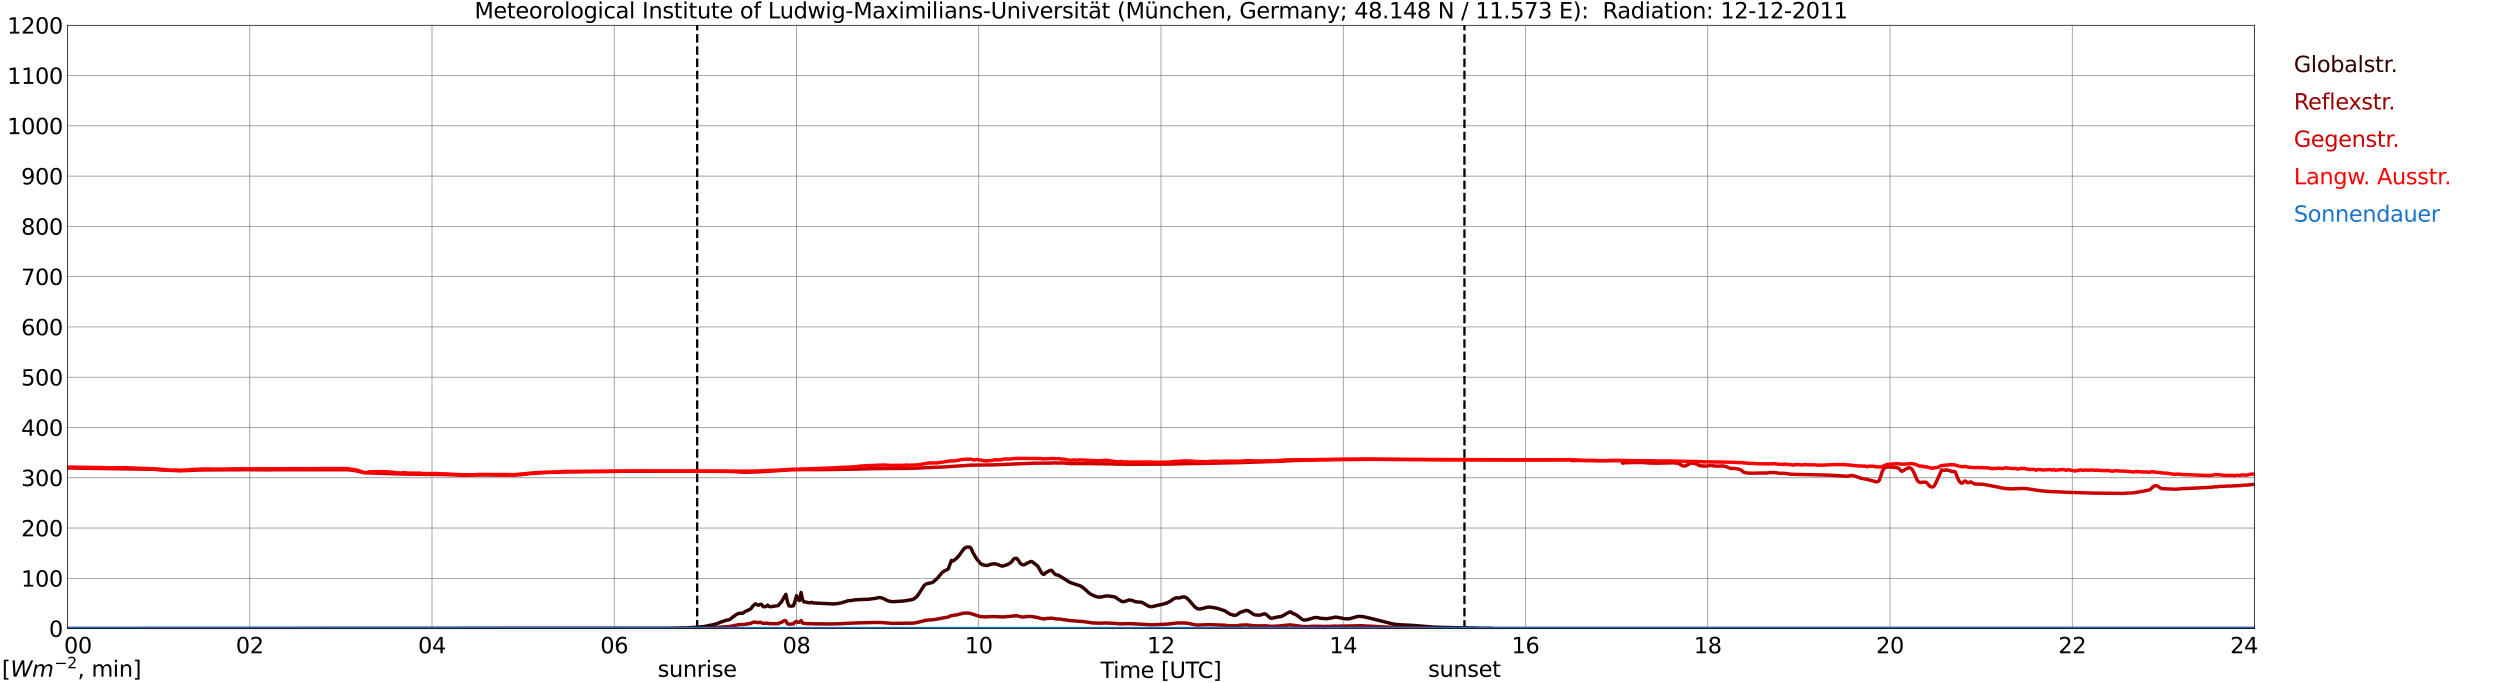 <?xml version="1.0" encoding="utf-8" standalone="no"?>
<!DOCTYPE svg PUBLIC "-//W3C//DTD SVG 1.1//EN"
  "http://www.w3.org/Graphics/SVG/1.1/DTD/svg11.dtd">
<svg xmlns:xlink="http://www.w3.org/1999/xlink" width="1085.4pt" height="296.64pt" viewBox="0 0 1085.4 296.64" xmlns="http://www.w3.org/2000/svg" version="1.1">
 <defs>
  <style type="text/css">*{stroke-linejoin: round; stroke-linecap: butt}</style>
 </defs>
 <g id="figure_1">
  <g id="patch_1">
   <path d="M 0 296.64 
L 1085.4 296.64 
L 1085.4 0 
L 0 0 
z
" style="fill: #ffffff"/>
  </g>
  <g id="axes_1">
   <g id="patch_2">
    <path d="M 29.306 272.909 
L 978.814 272.909 
L 978.814 10.976 
L 29.306 10.976 
z
" style="fill: #ffffff"/>
   </g>
   <g id="patch_3">
    <path d="M 978.814 272.909 
L 978.814 272.909 
L 978.814 10.976 
L 978.814 10.976 
z
" clip-path="url(#pcbcbb89c77)" style="fill: #d3d3d3; opacity: 0.25; stroke: #d3d3d3; stroke-linejoin: miter"/>
   </g>
   <g id="matplotlib.axis_1">
    <g id="xtick_1">
     <g id="line2d_1">
      <path d="M 29.306 272.909 
L 29.306 10.976 
" clip-path="url(#pcbcbb89c77)" style="fill: none; stroke: #808080; stroke-width: 0.3; stroke-linecap: square"/>
     </g>
     <g id="line2d_2"/>
     <g id="text_1">
      <!--    00 -->
      <g transform="translate(18.733 283.627) scale(0.095 -0.095)">
       <defs>
        <path id="DejaVuSans-20" transform="scale(0.016)"/>
        <path id="DejaVuSans-30" d="M 2034 4250 
Q 1547 4250 1301 3770 
Q 1056 3291 1056 2328 
Q 1056 1369 1301 889 
Q 1547 409 2034 409 
Q 2525 409 2770 889 
Q 3016 1369 3016 2328 
Q 3016 3291 2770 3770 
Q 2525 4250 2034 4250 
z
M 2034 4750 
Q 2819 4750 3233 4129 
Q 3647 3509 3647 2328 
Q 3647 1150 3233 529 
Q 2819 -91 2034 -91 
Q 1250 -91 836 529 
Q 422 1150 422 2328 
Q 422 3509 836 4129 
Q 1250 4750 2034 4750 
z
" transform="scale(0.016)"/>
       </defs>
       <use xlink:href="#DejaVuSans-20"/>
       <use xlink:href="#DejaVuSans-20" transform="translate(31.787 0)"/>
       <use xlink:href="#DejaVuSans-20" transform="translate(63.574 0)"/>
       <use xlink:href="#DejaVuSans-30" transform="translate(95.361 0)"/>
       <use xlink:href="#DejaVuSans-30" transform="translate(158.984 0)"/>
      </g>
     </g>
    </g>
    <g id="xtick_2">
     <g id="line2d_3">
      <path d="M 108.431 272.909 
L 108.431 10.976 
" clip-path="url(#pcbcbb89c77)" style="fill: none; stroke: #808080; stroke-width: 0.3; stroke-linecap: square"/>
     </g>
     <g id="line2d_4"/>
     <g id="text_2">
      <!-- 02 -->
      <g transform="translate(102.387 283.627) scale(0.095 -0.095)">
       <defs>
        <path id="DejaVuSans-32" d="M 1228 531 
L 3431 531 
L 3431 0 
L 469 0 
L 469 531 
Q 828 903 1448 1529 
Q 2069 2156 2228 2338 
Q 2531 2678 2651 2914 
Q 2772 3150 2772 3378 
Q 2772 3750 2511 3984 
Q 2250 4219 1831 4219 
Q 1534 4219 1204 4116 
Q 875 4013 500 3803 
L 500 4441 
Q 881 4594 1212 4672 
Q 1544 4750 1819 4750 
Q 2544 4750 2975 4387 
Q 3406 4025 3406 3419 
Q 3406 3131 3298 2873 
Q 3191 2616 2906 2266 
Q 2828 2175 2409 1742 
Q 1991 1309 1228 531 
z
" transform="scale(0.016)"/>
       </defs>
       <use xlink:href="#DejaVuSans-30"/>
       <use xlink:href="#DejaVuSans-32" transform="translate(63.623 0)"/>
      </g>
     </g>
    </g>
    <g id="xtick_3">
     <g id="line2d_5">
      <path d="M 187.557 272.909 
L 187.557 10.976 
" clip-path="url(#pcbcbb89c77)" style="fill: none; stroke: #808080; stroke-width: 0.3; stroke-linecap: square"/>
     </g>
     <g id="line2d_6"/>
     <g id="text_3">
      <!-- 04 -->
      <g transform="translate(181.513 283.627) scale(0.095 -0.095)">
       <defs>
        <path id="DejaVuSans-34" d="M 2419 4116 
L 825 1625 
L 2419 1625 
L 2419 4116 
z
M 2253 4666 
L 3047 4666 
L 3047 1625 
L 3713 1625 
L 3713 1100 
L 3047 1100 
L 3047 0 
L 2419 0 
L 2419 1100 
L 313 1100 
L 313 1709 
L 2253 4666 
z
" transform="scale(0.016)"/>
       </defs>
       <use xlink:href="#DejaVuSans-30"/>
       <use xlink:href="#DejaVuSans-34" transform="translate(63.623 0)"/>
      </g>
     </g>
    </g>
    <g id="xtick_4">
     <g id="line2d_7">
      <path d="M 266.683 272.909 
L 266.683 10.976 
" clip-path="url(#pcbcbb89c77)" style="fill: none; stroke: #808080; stroke-width: 0.3; stroke-linecap: square"/>
     </g>
     <g id="line2d_8"/>
     <g id="text_4">
      <!-- 06 -->
      <g transform="translate(260.638 283.627) scale(0.095 -0.095)">
       <defs>
        <path id="DejaVuSans-36" d="M 2113 2584 
Q 1688 2584 1439 2293 
Q 1191 2003 1191 1497 
Q 1191 994 1439 701 
Q 1688 409 2113 409 
Q 2538 409 2786 701 
Q 3034 994 3034 1497 
Q 3034 2003 2786 2293 
Q 2538 2584 2113 2584 
z
M 3366 4563 
L 3366 3988 
Q 3128 4100 2886 4159 
Q 2644 4219 2406 4219 
Q 1781 4219 1451 3797 
Q 1122 3375 1075 2522 
Q 1259 2794 1537 2939 
Q 1816 3084 2150 3084 
Q 2853 3084 3261 2657 
Q 3669 2231 3669 1497 
Q 3669 778 3244 343 
Q 2819 -91 2113 -91 
Q 1303 -91 875 529 
Q 447 1150 447 2328 
Q 447 3434 972 4092 
Q 1497 4750 2381 4750 
Q 2619 4750 2861 4703 
Q 3103 4656 3366 4563 
z
" transform="scale(0.016)"/>
       </defs>
       <use xlink:href="#DejaVuSans-30"/>
       <use xlink:href="#DejaVuSans-36" transform="translate(63.623 0)"/>
      </g>
     </g>
    </g>
    <g id="xtick_5">
     <g id="line2d_9">
      <path d="M 345.808 272.909 
L 345.808 10.976 
" clip-path="url(#pcbcbb89c77)" style="fill: none; stroke: #808080; stroke-width: 0.3; stroke-linecap: square"/>
     </g>
     <g id="line2d_10"/>
     <g id="text_5">
      <!-- 08 -->
      <g transform="translate(339.764 283.627) scale(0.095 -0.095)">
       <defs>
        <path id="DejaVuSans-38" d="M 2034 2216 
Q 1584 2216 1326 1975 
Q 1069 1734 1069 1313 
Q 1069 891 1326 650 
Q 1584 409 2034 409 
Q 2484 409 2743 651 
Q 3003 894 3003 1313 
Q 3003 1734 2745 1975 
Q 2488 2216 2034 2216 
z
M 1403 2484 
Q 997 2584 770 2862 
Q 544 3141 544 3541 
Q 544 4100 942 4425 
Q 1341 4750 2034 4750 
Q 2731 4750 3128 4425 
Q 3525 4100 3525 3541 
Q 3525 3141 3298 2862 
Q 3072 2584 2669 2484 
Q 3125 2378 3379 2068 
Q 3634 1759 3634 1313 
Q 3634 634 3220 271 
Q 2806 -91 2034 -91 
Q 1263 -91 848 271 
Q 434 634 434 1313 
Q 434 1759 690 2068 
Q 947 2378 1403 2484 
z
M 1172 3481 
Q 1172 3119 1398 2916 
Q 1625 2713 2034 2713 
Q 2441 2713 2670 2916 
Q 2900 3119 2900 3481 
Q 2900 3844 2670 4047 
Q 2441 4250 2034 4250 
Q 1625 4250 1398 4047 
Q 1172 3844 1172 3481 
z
" transform="scale(0.016)"/>
       </defs>
       <use xlink:href="#DejaVuSans-30"/>
       <use xlink:href="#DejaVuSans-38" transform="translate(63.623 0)"/>
      </g>
     </g>
    </g>
    <g id="xtick_6">
     <g id="line2d_11">
      <path d="M 424.934 272.909 
L 424.934 10.976 
" clip-path="url(#pcbcbb89c77)" style="fill: none; stroke: #808080; stroke-width: 0.3; stroke-linecap: square"/>
     </g>
     <g id="line2d_12"/>
     <g id="text_6">
      <!-- 10 -->
      <g transform="translate(418.89 283.627) scale(0.095 -0.095)">
       <defs>
        <path id="DejaVuSans-31" d="M 794 531 
L 1825 531 
L 1825 4091 
L 703 3866 
L 703 4441 
L 1819 4666 
L 2450 4666 
L 2450 531 
L 3481 531 
L 3481 0 
L 794 0 
L 794 531 
z
" transform="scale(0.016)"/>
       </defs>
       <use xlink:href="#DejaVuSans-31"/>
       <use xlink:href="#DejaVuSans-30" transform="translate(63.623 0)"/>
      </g>
     </g>
    </g>
    <g id="xtick_7">
     <g id="line2d_13">
      <path d="M 504.06 272.909 
L 504.06 10.976 
" clip-path="url(#pcbcbb89c77)" style="fill: none; stroke: #808080; stroke-width: 0.3; stroke-linecap: square"/>
     </g>
     <g id="line2d_14"/>
     <g id="text_7">
      <!-- 12 -->
      <g transform="translate(498.015 283.627) scale(0.095 -0.095)">
       <use xlink:href="#DejaVuSans-31"/>
       <use xlink:href="#DejaVuSans-32" transform="translate(63.623 0)"/>
      </g>
     </g>
    </g>
    <g id="xtick_8">
     <g id="line2d_15">
      <path d="M 583.185 272.909 
L 583.185 10.976 
" clip-path="url(#pcbcbb89c77)" style="fill: none; stroke: #808080; stroke-width: 0.3; stroke-linecap: square"/>
     </g>
     <g id="line2d_16"/>
     <g id="text_8">
      <!-- 14 -->
      <g transform="translate(577.141 283.627) scale(0.095 -0.095)">
       <use xlink:href="#DejaVuSans-31"/>
       <use xlink:href="#DejaVuSans-34" transform="translate(63.623 0)"/>
      </g>
     </g>
    </g>
    <g id="xtick_9">
     <g id="line2d_17">
      <path d="M 662.311 272.909 
L 662.311 10.976 
" clip-path="url(#pcbcbb89c77)" style="fill: none; stroke: #808080; stroke-width: 0.3; stroke-linecap: square"/>
     </g>
     <g id="line2d_18"/>
     <g id="text_9">
      <!-- 16 -->
      <g transform="translate(656.267 283.627) scale(0.095 -0.095)">
       <use xlink:href="#DejaVuSans-31"/>
       <use xlink:href="#DejaVuSans-36" transform="translate(63.623 0)"/>
      </g>
     </g>
    </g>
    <g id="xtick_10">
     <g id="line2d_19">
      <path d="M 741.437 272.909 
L 741.437 10.976 
" clip-path="url(#pcbcbb89c77)" style="fill: none; stroke: #808080; stroke-width: 0.3; stroke-linecap: square"/>
     </g>
     <g id="line2d_20"/>
     <g id="text_10">
      <!-- 18 -->
      <g transform="translate(735.392 283.627) scale(0.095 -0.095)">
       <use xlink:href="#DejaVuSans-31"/>
       <use xlink:href="#DejaVuSans-38" transform="translate(63.623 0)"/>
      </g>
     </g>
    </g>
    <g id="xtick_11">
     <g id="line2d_21">
      <path d="M 820.562 272.909 
L 820.562 10.976 
" clip-path="url(#pcbcbb89c77)" style="fill: none; stroke: #808080; stroke-width: 0.3; stroke-linecap: square"/>
     </g>
     <g id="line2d_22"/>
     <g id="text_11">
      <!-- 20 -->
      <g transform="translate(814.518 283.627) scale(0.095 -0.095)">
       <use xlink:href="#DejaVuSans-32"/>
       <use xlink:href="#DejaVuSans-30" transform="translate(63.623 0)"/>
      </g>
     </g>
    </g>
    <g id="xtick_12">
     <g id="line2d_23">
      <path d="M 899.688 272.909 
L 899.688 10.976 
" clip-path="url(#pcbcbb89c77)" style="fill: none; stroke: #808080; stroke-width: 0.3; stroke-linecap: square"/>
     </g>
     <g id="line2d_24"/>
     <g id="text_12">
      <!-- 22 -->
      <g transform="translate(893.644 283.627) scale(0.095 -0.095)">
       <use xlink:href="#DejaVuSans-32"/>
       <use xlink:href="#DejaVuSans-32" transform="translate(63.623 0)"/>
      </g>
     </g>
    </g>
    <g id="xtick_13">
     <g id="line2d_25">
      <path d="M 978.814 272.909 
L 978.814 10.976 
" clip-path="url(#pcbcbb89c77)" style="fill: none; stroke: #808080; stroke-width: 0.3; stroke-linecap: square"/>
     </g>
     <g id="line2d_26"/>
     <g id="text_13">
      <!-- 24    -->
      <g transform="translate(968.241 283.627) scale(0.095 -0.095)">
       <use xlink:href="#DejaVuSans-32"/>
       <use xlink:href="#DejaVuSans-34" transform="translate(63.623 0)"/>
       <use xlink:href="#DejaVuSans-20" transform="translate(127.246 0)"/>
       <use xlink:href="#DejaVuSans-20" transform="translate(159.033 0)"/>
       <use xlink:href="#DejaVuSans-20" transform="translate(190.82 0)"/>
      </g>
     </g>
    </g>
    <g id="text_14">
     <!-- Time [UTC] -->
     <g transform="translate(477.806 294.322) scale(0.095 -0.095)">
      <defs>
       <path id="DejaVuSans-54" d="M -19 4666 
L 3928 4666 
L 3928 4134 
L 2272 4134 
L 2272 0 
L 1638 0 
L 1638 4134 
L -19 4134 
L -19 4666 
z
" transform="scale(0.016)"/>
       <path id="DejaVuSans-69" d="M 603 3500 
L 1178 3500 
L 1178 0 
L 603 0 
L 603 3500 
z
M 603 4863 
L 1178 4863 
L 1178 4134 
L 603 4134 
L 603 4863 
z
" transform="scale(0.016)"/>
       <path id="DejaVuSans-6d" d="M 3328 2828 
Q 3544 3216 3844 3400 
Q 4144 3584 4550 3584 
Q 5097 3584 5394 3201 
Q 5691 2819 5691 2113 
L 5691 0 
L 5113 0 
L 5113 2094 
Q 5113 2597 4934 2840 
Q 4756 3084 4391 3084 
Q 3944 3084 3684 2787 
Q 3425 2491 3425 1978 
L 3425 0 
L 2847 0 
L 2847 2094 
Q 2847 2600 2669 2842 
Q 2491 3084 2119 3084 
Q 1678 3084 1418 2786 
Q 1159 2488 1159 1978 
L 1159 0 
L 581 0 
L 581 3500 
L 1159 3500 
L 1159 2956 
Q 1356 3278 1631 3431 
Q 1906 3584 2284 3584 
Q 2666 3584 2933 3390 
Q 3200 3197 3328 2828 
z
" transform="scale(0.016)"/>
       <path id="DejaVuSans-65" d="M 3597 1894 
L 3597 1613 
L 953 1613 
Q 991 1019 1311 708 
Q 1631 397 2203 397 
Q 2534 397 2845 478 
Q 3156 559 3463 722 
L 3463 178 
Q 3153 47 2828 -22 
Q 2503 -91 2169 -91 
Q 1331 -91 842 396 
Q 353 884 353 1716 
Q 353 2575 817 3079 
Q 1281 3584 2069 3584 
Q 2775 3584 3186 3129 
Q 3597 2675 3597 1894 
z
M 3022 2063 
Q 3016 2534 2758 2815 
Q 2500 3097 2075 3097 
Q 1594 3097 1305 2825 
Q 1016 2553 972 2059 
L 3022 2063 
z
" transform="scale(0.016)"/>
       <path id="DejaVuSans-5b" d="M 550 4863 
L 1875 4863 
L 1875 4416 
L 1125 4416 
L 1125 -397 
L 1875 -397 
L 1875 -844 
L 550 -844 
L 550 4863 
z
" transform="scale(0.016)"/>
       <path id="DejaVuSans-55" d="M 556 4666 
L 1191 4666 
L 1191 1831 
Q 1191 1081 1462 751 
Q 1734 422 2344 422 
Q 2950 422 3222 751 
Q 3494 1081 3494 1831 
L 3494 4666 
L 4128 4666 
L 4128 1753 
Q 4128 841 3676 375 
Q 3225 -91 2344 -91 
Q 1459 -91 1007 375 
Q 556 841 556 1753 
L 556 4666 
z
" transform="scale(0.016)"/>
       <path id="DejaVuSans-43" d="M 4122 4306 
L 4122 3641 
Q 3803 3938 3442 4084 
Q 3081 4231 2675 4231 
Q 1875 4231 1450 3742 
Q 1025 3253 1025 2328 
Q 1025 1406 1450 917 
Q 1875 428 2675 428 
Q 3081 428 3442 575 
Q 3803 722 4122 1019 
L 4122 359 
Q 3791 134 3420 21 
Q 3050 -91 2638 -91 
Q 1578 -91 968 557 
Q 359 1206 359 2328 
Q 359 3453 968 4101 
Q 1578 4750 2638 4750 
Q 3056 4750 3426 4639 
Q 3797 4528 4122 4306 
z
" transform="scale(0.016)"/>
       <path id="DejaVuSans-5d" d="M 1947 4863 
L 1947 -844 
L 622 -844 
L 622 -397 
L 1369 -397 
L 1369 4416 
L 622 4416 
L 622 4863 
L 1947 4863 
z
" transform="scale(0.016)"/>
      </defs>
      <use xlink:href="#DejaVuSans-54"/>
      <use xlink:href="#DejaVuSans-69" transform="translate(57.959 0)"/>
      <use xlink:href="#DejaVuSans-6d" transform="translate(85.742 0)"/>
      <use xlink:href="#DejaVuSans-65" transform="translate(183.154 0)"/>
      <use xlink:href="#DejaVuSans-20" transform="translate(244.678 0)"/>
      <use xlink:href="#DejaVuSans-5b" transform="translate(276.465 0)"/>
      <use xlink:href="#DejaVuSans-55" transform="translate(315.479 0)"/>
      <use xlink:href="#DejaVuSans-54" transform="translate(388.672 0)"/>
      <use xlink:href="#DejaVuSans-43" transform="translate(443.881 0)"/>
      <use xlink:href="#DejaVuSans-5d" transform="translate(513.705 0)"/>
     </g>
    </g>
   </g>
   <g id="matplotlib.axis_2">
    <g id="ytick_1">
     <g id="line2d_27">
      <path d="M 29.306 272.909 
L 978.814 272.909 
" clip-path="url(#pcbcbb89c77)" style="fill: none; stroke: #808080; stroke-width: 0.3; stroke-linecap: square"/>
     </g>
     <g id="line2d_28"/>
     <g id="text_15">
      <!-- 0 -->
      <g transform="translate(21.261 276.518) scale(0.095 -0.095)">
       <use xlink:href="#DejaVuSans-30"/>
      </g>
     </g>
    </g>
    <g id="ytick_2">
     <g id="line2d_29">
      <path d="M 29.306 251.081 
L 978.814 251.081 
" clip-path="url(#pcbcbb89c77)" style="fill: none; stroke: #808080; stroke-width: 0.3; stroke-linecap: square"/>
     </g>
     <g id="line2d_30"/>
     <g id="text_16">
      <!-- 100 -->
      <g transform="translate(9.173 254.69) scale(0.095 -0.095)">
       <use xlink:href="#DejaVuSans-31"/>
       <use xlink:href="#DejaVuSans-30" transform="translate(63.623 0)"/>
       <use xlink:href="#DejaVuSans-30" transform="translate(127.246 0)"/>
      </g>
     </g>
    </g>
    <g id="ytick_3">
     <g id="line2d_31">
      <path d="M 29.306 229.253 
L 978.814 229.253 
" clip-path="url(#pcbcbb89c77)" style="fill: none; stroke: #808080; stroke-width: 0.3; stroke-linecap: square"/>
     </g>
     <g id="line2d_32"/>
     <g id="text_17">
      <!-- 200 -->
      <g transform="translate(9.173 232.863) scale(0.095 -0.095)">
       <use xlink:href="#DejaVuSans-32"/>
       <use xlink:href="#DejaVuSans-30" transform="translate(63.623 0)"/>
       <use xlink:href="#DejaVuSans-30" transform="translate(127.246 0)"/>
      </g>
     </g>
    </g>
    <g id="ytick_4">
     <g id="line2d_33">
      <path d="M 29.306 207.426 
L 978.814 207.426 
" clip-path="url(#pcbcbb89c77)" style="fill: none; stroke: #808080; stroke-width: 0.3; stroke-linecap: square"/>
     </g>
     <g id="line2d_34"/>
     <g id="text_18">
      <!-- 300 -->
      <g transform="translate(9.173 211.035) scale(0.095 -0.095)">
       <defs>
        <path id="DejaVuSans-33" d="M 2597 2516 
Q 3050 2419 3304 2112 
Q 3559 1806 3559 1356 
Q 3559 666 3084 287 
Q 2609 -91 1734 -91 
Q 1441 -91 1130 -33 
Q 819 25 488 141 
L 488 750 
Q 750 597 1062 519 
Q 1375 441 1716 441 
Q 2309 441 2620 675 
Q 2931 909 2931 1356 
Q 2931 1769 2642 2001 
Q 2353 2234 1838 2234 
L 1294 2234 
L 1294 2753 
L 1863 2753 
Q 2328 2753 2575 2939 
Q 2822 3125 2822 3475 
Q 2822 3834 2567 4026 
Q 2313 4219 1838 4219 
Q 1578 4219 1281 4162 
Q 984 4106 628 3988 
L 628 4550 
Q 988 4650 1302 4700 
Q 1616 4750 1894 4750 
Q 2613 4750 3031 4423 
Q 3450 4097 3450 3541 
Q 3450 3153 3228 2886 
Q 3006 2619 2597 2516 
z
" transform="scale(0.016)"/>
       </defs>
       <use xlink:href="#DejaVuSans-33"/>
       <use xlink:href="#DejaVuSans-30" transform="translate(63.623 0)"/>
       <use xlink:href="#DejaVuSans-30" transform="translate(127.246 0)"/>
      </g>
     </g>
    </g>
    <g id="ytick_5">
     <g id="line2d_35">
      <path d="M 29.306 185.598 
L 978.814 185.598 
" clip-path="url(#pcbcbb89c77)" style="fill: none; stroke: #808080; stroke-width: 0.3; stroke-linecap: square"/>
     </g>
     <g id="line2d_36"/>
     <g id="text_19">
      <!-- 400 -->
      <g transform="translate(9.173 189.207) scale(0.095 -0.095)">
       <use xlink:href="#DejaVuSans-34"/>
       <use xlink:href="#DejaVuSans-30" transform="translate(63.623 0)"/>
       <use xlink:href="#DejaVuSans-30" transform="translate(127.246 0)"/>
      </g>
     </g>
    </g>
    <g id="ytick_6">
     <g id="line2d_37">
      <path d="M 29.306 163.77 
L 978.814 163.77 
" clip-path="url(#pcbcbb89c77)" style="fill: none; stroke: #808080; stroke-width: 0.3; stroke-linecap: square"/>
     </g>
     <g id="line2d_38"/>
     <g id="text_20">
      <!-- 500 -->
      <g transform="translate(9.173 167.379) scale(0.095 -0.095)">
       <defs>
        <path id="DejaVuSans-35" d="M 691 4666 
L 3169 4666 
L 3169 4134 
L 1269 4134 
L 1269 2991 
Q 1406 3038 1543 3061 
Q 1681 3084 1819 3084 
Q 2600 3084 3056 2656 
Q 3513 2228 3513 1497 
Q 3513 744 3044 326 
Q 2575 -91 1722 -91 
Q 1428 -91 1123 -41 
Q 819 9 494 109 
L 494 744 
Q 775 591 1075 516 
Q 1375 441 1709 441 
Q 2250 441 2565 725 
Q 2881 1009 2881 1497 
Q 2881 1984 2565 2268 
Q 2250 2553 1709 2553 
Q 1456 2553 1204 2497 
Q 953 2441 691 2322 
L 691 4666 
z
" transform="scale(0.016)"/>
       </defs>
       <use xlink:href="#DejaVuSans-35"/>
       <use xlink:href="#DejaVuSans-30" transform="translate(63.623 0)"/>
       <use xlink:href="#DejaVuSans-30" transform="translate(127.246 0)"/>
      </g>
     </g>
    </g>
    <g id="ytick_7">
     <g id="line2d_39">
      <path d="M 29.306 141.942 
L 978.814 141.942 
" clip-path="url(#pcbcbb89c77)" style="fill: none; stroke: #808080; stroke-width: 0.3; stroke-linecap: square"/>
     </g>
     <g id="line2d_40"/>
     <g id="text_21">
      <!-- 600 -->
      <g transform="translate(9.173 145.551) scale(0.095 -0.095)">
       <use xlink:href="#DejaVuSans-36"/>
       <use xlink:href="#DejaVuSans-30" transform="translate(63.623 0)"/>
       <use xlink:href="#DejaVuSans-30" transform="translate(127.246 0)"/>
      </g>
     </g>
    </g>
    <g id="ytick_8">
     <g id="line2d_41">
      <path d="M 29.306 120.114 
L 978.814 120.114 
" clip-path="url(#pcbcbb89c77)" style="fill: none; stroke: #808080; stroke-width: 0.3; stroke-linecap: square"/>
     </g>
     <g id="line2d_42"/>
     <g id="text_22">
      <!-- 700 -->
      <g transform="translate(9.173 123.724) scale(0.095 -0.095)">
       <defs>
        <path id="DejaVuSans-37" d="M 525 4666 
L 3525 4666 
L 3525 4397 
L 1831 0 
L 1172 0 
L 2766 4134 
L 525 4134 
L 525 4666 
z
" transform="scale(0.016)"/>
       </defs>
       <use xlink:href="#DejaVuSans-37"/>
       <use xlink:href="#DejaVuSans-30" transform="translate(63.623 0)"/>
       <use xlink:href="#DejaVuSans-30" transform="translate(127.246 0)"/>
      </g>
     </g>
    </g>
    <g id="ytick_9">
     <g id="line2d_43">
      <path d="M 29.306 98.287 
L 978.814 98.287 
" clip-path="url(#pcbcbb89c77)" style="fill: none; stroke: #808080; stroke-width: 0.3; stroke-linecap: square"/>
     </g>
     <g id="line2d_44"/>
     <g id="text_23">
      <!-- 800 -->
      <g transform="translate(9.173 101.896) scale(0.095 -0.095)">
       <use xlink:href="#DejaVuSans-38"/>
       <use xlink:href="#DejaVuSans-30" transform="translate(63.623 0)"/>
       <use xlink:href="#DejaVuSans-30" transform="translate(127.246 0)"/>
      </g>
     </g>
    </g>
    <g id="ytick_10">
     <g id="line2d_45">
      <path d="M 29.306 76.459 
L 978.814 76.459 
" clip-path="url(#pcbcbb89c77)" style="fill: none; stroke: #808080; stroke-width: 0.3; stroke-linecap: square"/>
     </g>
     <g id="line2d_46"/>
     <g id="text_24">
      <!-- 900 -->
      <g transform="translate(9.173 80.068) scale(0.095 -0.095)">
       <defs>
        <path id="DejaVuSans-39" d="M 703 97 
L 703 672 
Q 941 559 1184 500 
Q 1428 441 1663 441 
Q 2288 441 2617 861 
Q 2947 1281 2994 2138 
Q 2813 1869 2534 1725 
Q 2256 1581 1919 1581 
Q 1219 1581 811 2004 
Q 403 2428 403 3163 
Q 403 3881 828 4315 
Q 1253 4750 1959 4750 
Q 2769 4750 3195 4129 
Q 3622 3509 3622 2328 
Q 3622 1225 3098 567 
Q 2575 -91 1691 -91 
Q 1453 -91 1209 -44 
Q 966 3 703 97 
z
M 1959 2075 
Q 2384 2075 2632 2365 
Q 2881 2656 2881 3163 
Q 2881 3666 2632 3958 
Q 2384 4250 1959 4250 
Q 1534 4250 1286 3958 
Q 1038 3666 1038 3163 
Q 1038 2656 1286 2365 
Q 1534 2075 1959 2075 
z
" transform="scale(0.016)"/>
       </defs>
       <use xlink:href="#DejaVuSans-39"/>
       <use xlink:href="#DejaVuSans-30" transform="translate(63.623 0)"/>
       <use xlink:href="#DejaVuSans-30" transform="translate(127.246 0)"/>
      </g>
     </g>
    </g>
    <g id="ytick_11">
     <g id="line2d_47">
      <path d="M 29.306 54.631 
L 978.814 54.631 
" clip-path="url(#pcbcbb89c77)" style="fill: none; stroke: #808080; stroke-width: 0.3; stroke-linecap: square"/>
     </g>
     <g id="line2d_48"/>
     <g id="text_25">
      <!-- 1000 -->
      <g transform="translate(3.128 58.24) scale(0.095 -0.095)">
       <use xlink:href="#DejaVuSans-31"/>
       <use xlink:href="#DejaVuSans-30" transform="translate(63.623 0)"/>
       <use xlink:href="#DejaVuSans-30" transform="translate(127.246 0)"/>
       <use xlink:href="#DejaVuSans-30" transform="translate(190.869 0)"/>
      </g>
     </g>
    </g>
    <g id="ytick_12">
     <g id="line2d_49">
      <path d="M 29.306 32.803 
L 978.814 32.803 
" clip-path="url(#pcbcbb89c77)" style="fill: none; stroke: #808080; stroke-width: 0.3; stroke-linecap: square"/>
     </g>
     <g id="line2d_50"/>
     <g id="text_26">
      <!-- 1100 -->
      <g transform="translate(3.128 36.413) scale(0.095 -0.095)">
       <use xlink:href="#DejaVuSans-31"/>
       <use xlink:href="#DejaVuSans-31" transform="translate(63.623 0)"/>
       <use xlink:href="#DejaVuSans-30" transform="translate(127.246 0)"/>
       <use xlink:href="#DejaVuSans-30" transform="translate(190.869 0)"/>
      </g>
     </g>
    </g>
    <g id="ytick_13">
     <g id="line2d_51">
      <path d="M 29.306 10.976 
L 978.814 10.976 
" clip-path="url(#pcbcbb89c77)" style="fill: none; stroke: #808080; stroke-width: 0.3; stroke-linecap: square"/>
     </g>
     <g id="line2d_52"/>
     <g id="text_27">
      <!-- 1200 -->
      <g transform="translate(3.128 14.585) scale(0.095 -0.095)">
       <use xlink:href="#DejaVuSans-31"/>
       <use xlink:href="#DejaVuSans-32" transform="translate(63.623 0)"/>
       <use xlink:href="#DejaVuSans-30" transform="translate(127.246 0)"/>
       <use xlink:href="#DejaVuSans-30" transform="translate(190.869 0)"/>
      </g>
     </g>
    </g>
   </g>
   <g id="line2d_53">
    <path d="M 302.685 272.909 
L 302.685 10.976 
" clip-path="url(#pcbcbb89c77)" style="fill: none; stroke-dasharray: 3.7,1.6; stroke-dashoffset: 0; stroke: #000000"/>
   </g>
   <g id="line2d_54">
    <path d="M 635.804 272.909 
L 635.804 10.976 
" clip-path="url(#pcbcbb89c77)" style="fill: none; stroke-dasharray: 3.7,1.6; stroke-dashoffset: 0; stroke: #000000"/>
   </g>
   <g id="line2d_55">
    <path d="M 29.306 272.909 
L 289.761 272.8 
L 297.674 272.627 
L 299.652 272.52 
L 305.586 272.047 
L 308.224 271.488 
L 309.543 271.25 
L 311.521 270.754 
L 312.18 270.368 
L 315.477 269.226 
L 316.136 269.185 
L 316.796 268.969 
L 317.455 268.517 
L 318.114 267.915 
L 318.774 267.504 
L 319.433 266.924 
L 320.752 266.299 
L 322.071 266.278 
L 322.73 266.127 
L 323.39 265.546 
L 324.708 264.966 
L 326.027 264.276 
L 326.686 263.285 
L 327.346 262.641 
L 328.005 262.167 
L 328.665 262.554 
L 329.324 262.792 
L 329.983 262.425 
L 330.643 262.403 
L 331.302 263.35 
L 331.961 263.436 
L 332.621 263.307 
L 333.28 262.726 
L 333.94 263.35 
L 334.599 263.416 
L 337.896 262.92 
L 338.555 262.058 
L 339.215 261.434 
L 340.533 259.087 
L 341.193 258.033 
L 341.852 261.24 
L 342.512 263.027 
L 343.171 263.156 
L 343.83 263.134 
L 344.49 262.984 
L 345.149 261.089 
L 345.808 258.636 
L 346.468 260.273 
L 347.127 260.725 
L 347.787 257.236 
L 348.446 260.423 
L 349.105 261.371 
L 349.765 261.371 
L 351.083 261.672 
L 351.743 261.672 
L 352.402 261.499 
L 353.062 261.779 
L 355.04 261.864 
L 361.634 262.209 
L 363.612 262.058 
L 365.59 261.65 
L 368.227 260.81 
L 369.546 260.725 
L 371.524 260.38 
L 373.502 260.314 
L 374.821 260.251 
L 376.799 260.207 
L 378.777 259.95 
L 380.096 259.799 
L 381.415 259.432 
L 382.734 259.539 
L 384.053 260.122 
L 385.371 260.81 
L 386.69 261.155 
L 388.009 261.22 
L 390.646 261.026 
L 391.965 260.982 
L 395.262 260.465 
L 396.581 260.144 
L 397.899 259.153 
L 398.559 258.334 
L 401.196 254.244 
L 401.856 253.685 
L 402.515 253.406 
L 404.493 252.995 
L 405.153 252.694 
L 407.131 250.887 
L 409.109 248.453 
L 410.428 247.658 
L 411.087 247.421 
L 411.746 246.903 
L 413.065 243.308 
L 413.725 243.59 
L 415.043 242.621 
L 416.362 241.221 
L 418.34 238.445 
L 419 237.884 
L 419.659 237.498 
L 420.978 237.519 
L 421.637 238.1 
L 422.297 239.693 
L 423.615 242.018 
L 424.275 242.987 
L 424.934 243.653 
L 425.593 244.557 
L 426.253 245.011 
L 426.912 245.246 
L 428.231 245.504 
L 428.89 245.441 
L 430.209 244.967 
L 431.528 244.773 
L 432.847 244.967 
L 434.825 245.742 
L 435.484 245.742 
L 437.462 245.096 
L 438.781 244.299 
L 439.44 243.59 
L 440.1 242.706 
L 440.759 242.405 
L 441.419 242.426 
L 442.078 243.201 
L 442.737 244.236 
L 443.397 244.923 
L 444.056 245.246 
L 444.716 245.181 
L 445.375 244.86 
L 446.034 244.406 
L 446.694 244.236 
L 447.353 243.782 
L 448.012 243.782 
L 449.991 245.334 
L 450.65 245.936 
L 451.969 248.302 
L 452.628 249.165 
L 453.287 249.4 
L 453.947 248.691 
L 455.925 247.658 
L 456.584 247.615 
L 457.903 249.186 
L 458.563 249.595 
L 459.222 249.66 
L 459.881 249.939 
L 464.497 252.845 
L 469.113 254.416 
L 470.431 255.3 
L 471.75 256.462 
L 472.409 257.13 
L 473.728 258.077 
L 475.706 258.959 
L 477.025 259.26 
L 478.344 259.131 
L 479.663 258.83 
L 480.981 258.723 
L 483.619 259.087 
L 484.278 259.347 
L 486.916 261.089 
L 487.575 261.198 
L 488.235 261.155 
L 489.553 260.703 
L 490.213 260.508 
L 490.872 260.53 
L 492.191 260.919 
L 492.85 261.22 
L 494.169 261.371 
L 495.488 261.456 
L 496.147 261.713 
L 498.785 263.243 
L 499.444 263.394 
L 500.103 263.394 
L 501.422 263.093 
L 502.741 262.77 
L 504.719 262.359 
L 506.697 261.757 
L 508.016 261.089 
L 509.335 260.122 
L 509.994 259.755 
L 510.654 259.561 
L 511.972 259.605 
L 513.291 259.238 
L 513.95 259.131 
L 514.61 259.282 
L 515.269 259.627 
L 516.588 261.004 
L 518.566 263.307 
L 519.226 263.846 
L 519.885 264.232 
L 520.544 264.405 
L 521.204 264.361 
L 524.501 263.567 
L 525.819 263.63 
L 527.797 263.975 
L 529.116 264.298 
L 531.754 265.18 
L 533.732 266.494 
L 535.71 267.162 
L 536.369 267.118 
L 537.029 266.902 
L 538.348 265.913 
L 540.985 265.029 
L 541.644 265.094 
L 542.304 265.396 
L 544.282 266.751 
L 544.941 266.967 
L 546.26 267.074 
L 546.919 267.096 
L 548.898 266.494 
L 549.557 266.644 
L 551.535 268.345 
L 552.195 268.43 
L 554.832 267.827 
L 556.151 267.699 
L 557.47 267.074 
L 558.129 266.601 
L 560.107 265.61 
L 560.766 265.913 
L 561.426 266.428 
L 562.085 266.579 
L 562.745 266.902 
L 565.382 268.925 
L 566.042 269.185 
L 567.36 269.12 
L 570.657 268.15 
L 571.976 268.107 
L 573.295 268.43 
L 575.932 268.624 
L 577.91 268.323 
L 579.889 267.915 
L 581.207 268.107 
L 583.845 268.646 
L 585.164 268.689 
L 585.823 268.624 
L 587.142 268.301 
L 588.46 267.936 
L 589.12 267.699 
L 590.439 267.592 
L 591.757 267.72 
L 595.054 268.452 
L 604.945 270.97 
L 607.582 271.228 
L 613.517 271.529 
L 614.836 271.66 
L 616.154 271.745 
L 620.77 272.134 
L 622.748 272.285 
L 633.958 272.564 
L 640.552 272.649 
L 643.848 272.778 
L 647.805 272.758 
L 648.464 272.909 
L 978.154 272.909 
L 978.154 272.909 
" clip-path="url(#pcbcbb89c77)" style="fill: none; stroke: #330000; stroke-width: 1.5; stroke-linecap: square"/>
   </g>
   <g id="line2d_56">
    <path d="M 29.306 272.909 
L 306.246 272.804 
L 313.499 272.245 
L 315.477 272.092 
L 316.796 271.985 
L 320.752 271.211 
L 322.73 271.147 
L 324.708 270.866 
L 326.027 270.63 
L 326.686 270.263 
L 327.346 270.113 
L 328.005 270.113 
L 329.324 270.372 
L 329.983 270.134 
L 331.302 270.652 
L 332.621 270.608 
L 333.28 270.543 
L 333.94 270.759 
L 335.258 270.759 
L 337.896 270.759 
L 338.555 270.392 
L 339.215 270.241 
L 340.533 269.425 
L 341.193 269.532 
L 341.852 270.759 
L 342.512 270.997 
L 344.49 270.866 
L 345.149 270.091 
L 345.808 269.79 
L 346.468 270.222 
L 347.127 270.113 
L 347.787 269.425 
L 348.446 270.523 
L 349.765 270.737 
L 351.083 270.781 
L 352.402 270.781 
L 353.721 270.866 
L 357.018 270.866 
L 360.974 270.888 
L 364.93 270.781 
L 370.865 270.479 
L 380.756 270.241 
L 383.393 270.329 
L 387.349 270.652 
L 396.581 270.543 
L 398.559 270.178 
L 401.856 269.316 
L 405.812 268.973 
L 410.428 268.089 
L 411.087 268.046 
L 411.746 267.875 
L 412.406 267.509 
L 413.065 267.271 
L 413.725 267.271 
L 414.384 267.013 
L 415.043 267.035 
L 418.34 266.195 
L 420.318 266.173 
L 420.978 266.238 
L 425.593 267.681 
L 428.231 267.832 
L 429.55 267.744 
L 431.528 267.681 
L 435.484 267.853 
L 438.122 267.616 
L 441.419 267.293 
L 442.737 267.681 
L 444.056 267.875 
L 444.716 267.853 
L 445.375 267.681 
L 446.694 267.681 
L 447.353 267.594 
L 450.65 268.111 
L 451.309 268.39 
L 453.287 268.735 
L 454.606 268.5 
L 456.584 268.369 
L 458.563 268.714 
L 460.541 268.801 
L 461.2 268.973 
L 463.178 269.209 
L 463.838 269.381 
L 470.431 269.877 
L 474.388 270.458 
L 477.685 270.564 
L 480.322 270.458 
L 484.938 270.715 
L 486.256 270.866 
L 490.213 270.759 
L 491.532 270.802 
L 500.103 271.276 
L 506.697 270.975 
L 511.313 270.458 
L 515.269 270.523 
L 519.226 271.339 
L 521.204 271.339 
L 525.16 271.189 
L 531.754 271.449 
L 533.732 271.684 
L 537.029 271.706 
L 538.348 271.449 
L 540.985 271.318 
L 544.282 271.641 
L 545.601 271.728 
L 549.557 271.684 
L 551.535 271.922 
L 554.832 271.813 
L 560.107 271.298 
L 563.404 271.706 
L 565.382 271.985 
L 567.36 272.051 
L 569.998 271.9 
L 573.954 271.922 
L 574.613 272.029 
L 575.273 271.942 
L 576.592 271.964 
L 579.889 271.813 
L 580.548 271.9 
L 581.867 271.835 
L 587.801 271.728 
L 591.098 271.662 
L 593.736 271.835 
L 595.054 271.857 
L 602.967 272.33 
L 603.626 272.265 
L 606.264 272.437 
L 609.561 272.437 
L 613.517 272.503 
L 614.836 272.61 
L 615.495 272.525 
L 616.814 272.546 
L 618.792 272.546 
L 619.451 272.61 
L 620.77 272.546 
L 621.429 272.61 
L 622.089 272.909 
L 978.154 272.909 
L 978.154 272.909 
" clip-path="url(#pcbcbb89c77)" style="fill: none; stroke: #990000; stroke-width: 1.5; stroke-linecap: square"/>
   </g>
   <g id="line2d_57">
    <path d="M 29.306 203.184 
L 33.921 203.265 
L 66.89 203.763 
L 70.187 204.077 
L 72.825 204.13 
L 74.144 204.26 
L 75.462 204.271 
L 78.1 204.415 
L 79.419 204.361 
L 80.737 204.324 
L 86.672 204.079 
L 89.969 204.023 
L 105.794 203.942 
L 107.113 203.909 
L 115.685 204.003 
L 120.3 203.946 
L 150.632 203.946 
L 152.61 204.103 
L 154.588 204.455 
L 158.544 205.247 
L 166.457 205.553 
L 171.073 205.69 
L 177.007 205.86 
L 181.623 205.911 
L 182.941 205.895 
L 184.92 205.961 
L 192.173 205.998 
L 195.47 206.138 
L 197.448 206.168 
L 200.745 206.36 
L 211.295 206.179 
L 216.57 206.286 
L 219.207 206.293 
L 221.845 206.266 
L 223.164 206.299 
L 225.142 206.14 
L 225.801 206.144 
L 227.12 205.946 
L 228.439 205.817 
L 230.417 205.57 
L 237.67 205.107 
L 242.945 205.038 
L 244.264 204.933 
L 262.726 204.717 
L 266.023 204.697 
L 270.639 204.601 
L 302.949 204.584 
L 305.586 204.592 
L 317.455 204.699 
L 320.093 204.85 
L 322.73 205.04 
L 324.708 205.024 
L 329.983 204.835 
L 336.577 204.426 
L 340.533 204.191 
L 343.171 203.979 
L 350.424 203.881 
L 352.402 203.903 
L 355.04 203.907 
L 363.612 203.815 
L 366.909 203.734 
L 369.546 203.737 
L 374.821 203.593 
L 377.459 203.518 
L 381.415 203.451 
L 389.328 203.392 
L 391.306 203.407 
L 397.899 203.254 
L 399.218 203.2 
L 401.196 203.095 
L 405.812 202.885 
L 409.768 202.739 
L 421.637 201.947 
L 431.528 201.825 
L 449.331 201.078 
L 456.584 201.063 
L 457.903 200.956 
L 459.222 201.069 
L 459.881 200.975 
L 461.2 201.032 
L 461.859 201.006 
L 463.178 201.172 
L 463.838 201.148 
L 465.156 201.316 
L 466.475 201.264 
L 469.113 201.246 
L 471.75 201.314 
L 472.409 201.229 
L 476.366 201.327 
L 484.278 201.456 
L 485.597 201.545 
L 486.916 201.469 
L 488.235 201.56 
L 490.213 201.606 
L 492.191 201.567 
L 493.51 201.571 
L 508.675 201.469 
L 518.566 201.213 
L 519.885 201.246 
L 538.348 200.851 
L 540.326 200.779 
L 557.47 200.218 
L 558.788 200.091 
L 561.426 199.941 
L 570.657 199.718 
L 573.295 199.681 
L 578.57 199.592 
L 595.054 199.41 
L 599.011 199.437 
L 637.914 199.544 
L 639.233 199.568 
L 642.53 199.568 
L 659.014 199.633 
L 661.652 199.64 
L 674.839 199.618 
L 681.433 199.6 
L 682.752 200.015 
L 684.071 199.917 
L 689.346 199.95 
L 691.324 199.96 
L 697.258 200.026 
L 703.852 199.95 
L 704.511 201.13 
L 705.171 200.919 
L 709.127 200.818 
L 713.083 200.783 
L 716.38 201.054 
L 719.677 201.1 
L 726.93 200.925 
L 728.909 201.253 
L 730.227 202.082 
L 730.887 202.316 
L 731.546 202.351 
L 732.865 201.726 
L 733.524 201.168 
L 734.843 201.045 
L 736.821 201.456 
L 737.48 202.047 
L 738.799 202.292 
L 740.777 202.37 
L 742.756 202.073 
L 744.074 202.263 
L 745.393 202.388 
L 748.031 202.294 
L 749.349 202.591 
L 750.668 203.093 
L 751.327 203.37 
L 751.987 203.427 
L 752.646 203.326 
L 754.624 203.612 
L 755.943 204.066 
L 756.602 204.66 
L 757.262 205.09 
L 758.581 205.365 
L 761.218 205.457 
L 762.537 205.402 
L 767.153 205.337 
L 768.471 205.155 
L 769.79 205.175 
L 770.449 205.164 
L 772.428 205.463 
L 774.406 205.481 
L 777.703 205.895 
L 782.318 206.02 
L 790.231 206.197 
L 791.55 206.24 
L 794.187 206.293 
L 802.1 206.762 
L 803.419 206.504 
L 804.078 206.373 
L 805.397 206.736 
L 808.034 207.65 
L 810.672 208.137 
L 814.628 209.191 
L 815.287 209.128 
L 815.947 208.471 
L 817.265 204.522 
L 817.925 203.466 
L 818.584 202.912 
L 820.562 202.702 
L 822.541 202.933 
L 823.2 202.97 
L 823.859 203.125 
L 824.519 203.488 
L 825.178 204.241 
L 825.837 204.634 
L 827.816 203.42 
L 828.475 203.152 
L 829.134 203.097 
L 829.794 203.429 
L 830.453 204.236 
L 831.112 205.557 
L 832.431 208.574 
L 833.091 209.259 
L 833.75 209.456 
L 835.069 209.362 
L 835.728 209.305 
L 836.388 209.458 
L 837.706 210.979 
L 838.366 211.363 
L 839.025 211.424 
L 839.684 211.055 
L 840.344 209.942 
L 842.981 204.055 
L 844.3 204.212 
L 844.959 203.985 
L 845.619 204.215 
L 846.278 204.21 
L 846.938 204.566 
L 847.597 204.769 
L 848.256 204.636 
L 848.916 204.946 
L 850.235 208.209 
L 850.894 209.296 
L 851.553 209.759 
L 852.213 209.634 
L 852.872 208.855 
L 853.531 208.964 
L 854.191 209.578 
L 854.85 209.521 
L 855.51 209.213 
L 857.488 210.165 
L 858.806 210.174 
L 860.785 210.239 
L 864.082 210.82 
L 868.697 211.741 
L 870.675 212.112 
L 873.972 212.252 
L 876.61 212.108 
L 877.929 212.06 
L 879.907 212.136 
L 885.841 213.07 
L 889.797 213.382 
L 899.029 213.795 
L 902.985 213.908 
L 906.282 213.998 
L 909.579 214.105 
L 910.898 214.1 
L 922.107 214.223 
L 922.766 214.105 
L 924.085 214.083 
L 926.063 213.996 
L 930.679 213.234 
L 933.316 212.651 
L 933.976 212.11 
L 934.635 211.398 
L 935.295 210.988 
L 935.954 210.848 
L 936.613 210.966 
L 937.932 211.874 
L 938.592 212.156 
L 944.526 212.407 
L 945.845 212.291 
L 947.823 212.123 
L 952.438 211.944 
L 953.757 211.867 
L 955.076 211.817 
L 961.01 211.464 
L 961.67 211.3 
L 962.329 211.352 
L 964.307 211.136 
L 965.626 211.138 
L 966.945 211.012 
L 968.264 211.025 
L 972.879 210.804 
L 974.198 210.63 
L 975.517 210.599 
L 978.154 210.34 
L 978.154 210.34 
" clip-path="url(#pcbcbb89c77)" style="fill: none; stroke: #cc0000; stroke-width: 1.5; stroke-linecap: square"/>
   </g>
   <g id="line2d_58">
    <path d="M 29.306 202.774 
L 44.472 202.997 
L 47.109 203.106 
L 55.022 203.049 
L 59.637 203.276 
L 67.55 203.54 
L 71.506 203.894 
L 74.144 204.154 
L 75.462 204.099 
L 76.122 204.038 
L 78.1 204.156 
L 81.397 204.068 
L 82.716 203.872 
L 84.694 203.765 
L 88.65 203.601 
L 94.584 203.665 
L 97.222 203.656 
L 99.86 203.564 
L 101.838 203.54 
L 150.632 203.429 
L 155.247 204.138 
L 156.566 204.638 
L 157.885 205.188 
L 159.204 205.193 
L 159.863 204.92 
L 161.182 204.817 
L 166.457 204.734 
L 169.754 204.981 
L 170.413 205.009 
L 171.732 205.203 
L 173.051 205.328 
L 174.37 205.341 
L 175.688 205.184 
L 177.007 205.387 
L 177.666 205.448 
L 178.985 205.404 
L 182.282 205.422 
L 183.601 205.566 
L 185.579 205.612 
L 187.557 205.603 
L 189.535 205.551 
L 190.854 205.673 
L 192.173 205.74 
L 193.492 205.745 
L 198.107 206.002 
L 200.745 206.081 
L 202.723 206.092 
L 204.042 206.135 
L 206.02 206.129 
L 207.998 205.961 
L 209.317 205.991 
L 216.57 206.029 
L 217.889 205.998 
L 219.867 206.005 
L 223.164 206.085 
L 233.054 205.177 
L 240.967 204.937 
L 245.583 204.675 
L 250.198 204.632 
L 278.552 204.437 
L 281.849 204.444 
L 324.708 204.551 
L 328.005 204.498 
L 341.193 203.964 
L 342.512 203.817 
L 349.105 203.595 
L 352.402 203.494 
L 355.04 203.414 
L 362.952 203.082 
L 364.93 202.929 
L 368.887 202.783 
L 370.865 202.645 
L 371.524 202.637 
L 373.502 202.351 
L 376.14 202.176 
L 378.118 202.134 
L 379.437 202.078 
L 380.756 201.975 
L 384.053 201.879 
L 384.712 201.975 
L 386.031 201.988 
L 386.69 202.091 
L 388.668 202.004 
L 390.646 202.023 
L 391.306 201.986 
L 391.965 202.089 
L 393.284 201.923 
L 393.943 201.879 
L 394.603 202.017 
L 395.921 201.905 
L 397.24 201.918 
L 398.559 201.766 
L 399.218 201.822 
L 401.196 201.329 
L 403.175 201.028 
L 406.471 200.982 
L 407.131 200.945 
L 408.45 200.707 
L 409.768 200.587 
L 410.428 200.364 
L 411.746 200.312 
L 412.406 200.109 
L 413.725 200.139 
L 416.362 199.819 
L 417.022 199.533 
L 418.34 199.491 
L 419 199.362 
L 420.978 199.384 
L 421.637 199.343 
L 422.956 199.736 
L 424.275 199.471 
L 424.934 199.554 
L 425.593 199.773 
L 426.253 199.825 
L 427.572 200.083 
L 428.231 200.19 
L 428.89 200.002 
L 430.209 200 
L 431.528 199.736 
L 432.187 199.576 
L 432.847 199.714 
L 434.825 199.602 
L 436.144 199.236 
L 438.781 199.33 
L 439.44 199.131 
L 441.419 199.009 
L 451.969 199.059 
L 452.628 199.244 
L 457.244 199.057 
L 458.563 199.155 
L 459.881 199.103 
L 460.541 199.323 
L 461.859 199.327 
L 463.178 199.622 
L 465.156 199.873 
L 465.816 199.688 
L 467.794 199.801 
L 468.453 199.661 
L 477.025 200.039 
L 478.344 199.95 
L 480.322 199.838 
L 484.278 200.401 
L 485.597 200.51 
L 486.256 200.377 
L 486.916 200.371 
L 487.575 200.55 
L 492.191 200.62 
L 498.125 200.565 
L 503.4 200.742 
L 504.06 200.65 
L 506.038 200.659 
L 508.016 200.607 
L 509.335 200.371 
L 511.972 200.27 
L 513.291 200.174 
L 513.95 200.063 
L 518.566 200.246 
L 519.226 200.369 
L 521.204 200.364 
L 523.841 200.462 
L 526.479 200.253 
L 528.457 200.27 
L 529.776 200.321 
L 531.754 200.205 
L 533.732 200.216 
L 538.348 200.249 
L 541.644 199.967 
L 544.282 200.098 
L 548.238 200.133 
L 549.557 200.061 
L 552.854 200.067 
L 556.81 199.803 
L 558.129 199.653 
L 566.042 199.583 
L 569.998 199.578 
L 573.295 199.487 
L 575.273 199.485 
L 578.57 199.419 
L 579.889 199.391 
L 594.395 199.282 
L 596.373 199.327 
L 599.011 199.373 
L 602.307 199.41 
L 602.967 199.367 
L 604.286 199.452 
L 606.923 199.458 
L 610.22 199.487 
L 612.198 199.502 
L 614.176 199.537 
L 615.495 199.52 
L 617.473 199.544 
L 624.726 199.596 
L 625.386 199.67 
L 628.023 199.616 
L 643.848 199.668 
L 645.167 199.723 
L 647.145 199.67 
L 649.783 199.674 
L 651.761 199.718 
L 663.63 199.727 
L 665.608 199.712 
L 679.455 199.631 
L 681.433 199.559 
L 688.686 199.923 
L 691.983 199.936 
L 693.961 200.008 
L 697.258 199.982 
L 699.896 199.895 
L 701.215 199.923 
L 703.193 199.912 
L 705.171 199.928 
L 709.127 200.022 
L 711.105 199.995 
L 717.699 200.052 
L 719.677 200.153 
L 723.633 200.111 
L 734.843 200.358 
L 736.821 200.358 
L 737.48 200.454 
L 738.14 200.408 
L 739.459 200.517 
L 741.437 200.513 
L 751.987 200.692 
L 753.965 200.79 
L 754.624 200.877 
L 755.943 200.838 
L 759.899 201.231 
L 760.559 201.146 
L 761.878 201.283 
L 765.834 201.399 
L 766.493 201.344 
L 767.812 201.48 
L 768.471 201.303 
L 769.131 201.41 
L 770.449 201.268 
L 771.768 201.523 
L 773.087 201.608 
L 773.746 201.534 
L 774.406 201.65 
L 775.065 201.475 
L 776.384 201.689 
L 777.703 201.742 
L 778.362 201.966 
L 779.021 201.715 
L 779.681 201.787 
L 780.34 201.641 
L 782.318 201.866 
L 783.637 201.674 
L 784.956 201.822 
L 785.615 201.763 
L 786.275 201.844 
L 786.934 201.776 
L 789.572 201.953 
L 790.231 201.977 
L 790.89 201.877 
L 791.55 201.977 
L 792.868 201.831 
L 798.143 201.68 
L 798.803 201.739 
L 800.122 201.707 
L 800.781 201.674 
L 801.44 201.877 
L 802.1 201.746 
L 802.759 201.907 
L 803.419 201.899 
L 804.078 202.045 
L 806.056 202.189 
L 806.715 202.316 
L 808.034 202.289 
L 808.694 202.396 
L 809.353 202.294 
L 810.672 202.669 
L 811.331 202.385 
L 811.99 202.451 
L 812.65 202.381 
L 813.969 202.516 
L 814.628 202.757 
L 815.287 202.669 
L 816.606 202.759 
L 819.244 201.654 
L 822.541 201.362 
L 824.519 201.379 
L 825.837 201.556 
L 827.816 201.462 
L 829.794 201.277 
L 831.112 201.467 
L 831.772 201.656 
L 833.091 202.263 
L 833.75 202.396 
L 834.409 202.359 
L 835.728 202.739 
L 836.388 202.656 
L 839.025 203.374 
L 839.684 203.112 
L 841.663 202.859 
L 842.322 202.324 
L 843.641 202.054 
L 844.959 201.897 
L 845.619 201.953 
L 846.278 201.757 
L 847.597 201.776 
L 848.256 201.731 
L 850.894 202.495 
L 852.213 202.661 
L 852.872 202.462 
L 854.85 202.892 
L 856.169 202.896 
L 856.828 203.088 
L 858.806 202.942 
L 859.466 203.097 
L 860.125 202.955 
L 861.444 203.145 
L 862.103 203.049 
L 864.082 203.263 
L 864.741 203.529 
L 865.4 203.387 
L 866.719 203.381 
L 867.378 203.195 
L 868.038 203.333 
L 868.697 203.346 
L 869.357 203.475 
L 870.675 203.093 
L 873.972 203.446 
L 874.632 203.37 
L 875.291 203.433 
L 875.95 203.643 
L 876.61 203.647 
L 877.269 203.294 
L 877.929 203.427 
L 878.588 203.331 
L 879.247 203.433 
L 879.907 203.656 
L 880.566 203.704 
L 881.225 203.868 
L 881.885 203.734 
L 883.204 203.796 
L 883.863 204.154 
L 884.522 203.896 
L 885.841 203.813 
L 886.5 204.053 
L 888.479 203.975 
L 889.797 203.868 
L 891.116 204.095 
L 891.775 203.802 
L 892.435 204.186 
L 893.094 204.038 
L 893.754 204.055 
L 894.413 203.898 
L 895.732 203.839 
L 897.051 204.186 
L 897.71 203.931 
L 898.369 203.994 
L 899.688 204.287 
L 901.007 204.503 
L 901.666 204.23 
L 902.326 204.293 
L 902.985 204.029 
L 903.644 204.044 
L 904.304 204.219 
L 904.963 204.09 
L 907.601 204.123 
L 908.26 204.042 
L 909.579 204.223 
L 910.238 204.092 
L 912.216 204.276 
L 912.876 204.217 
L 913.535 204.394 
L 914.854 204.215 
L 915.513 204.385 
L 917.491 204.597 
L 918.151 204.394 
L 918.81 204.311 
L 920.129 204.498 
L 922.766 204.568 
L 925.404 204.813 
L 926.063 204.976 
L 927.382 204.706 
L 928.701 204.832 
L 929.36 204.765 
L 930.02 204.946 
L 931.998 204.876 
L 932.657 205.057 
L 933.316 205.075 
L 933.976 204.771 
L 939.251 205.372 
L 939.91 205.461 
L 940.57 205.38 
L 941.888 205.636 
L 943.867 205.898 
L 945.845 205.832 
L 947.163 206 
L 959.032 206.454 
L 960.351 206.363 
L 961.01 206.275 
L 961.67 206.026 
L 962.989 206.146 
L 963.648 206.09 
L 964.967 206.354 
L 968.264 206.397 
L 969.582 206.408 
L 970.242 206.507 
L 970.901 206.336 
L 971.561 206.31 
L 972.22 206.408 
L 973.539 206.258 
L 974.198 206.153 
L 974.857 206.334 
L 975.517 206.293 
L 976.176 206.046 
L 976.836 206 
L 977.495 205.823 
L 978.154 205.841 
L 978.154 205.841 
" clip-path="url(#pcbcbb89c77)" style="fill: none; stroke: #ff0000; stroke-width: 1.5; stroke-linecap: square"/>
   </g>
   <g id="line2d_59">
    <path d="M 29.306 272.909 
L 978.154 272.909 
L 978.154 272.909 
" clip-path="url(#pcbcbb89c77)" style="fill: none; stroke: #1773cc; stroke-width: 1.5; stroke-linecap: square"/>
   </g>
   <g id="patch_4">
    <path d="M 29.306 272.909 
L 29.306 10.976 
" style="fill: none; stroke: #000000; stroke-width: 0.3; stroke-linejoin: miter; stroke-linecap: square"/>
   </g>
   <g id="patch_5">
    <path d="M 978.814 272.909 
L 978.814 10.976 
" style="fill: none; stroke: #000000; stroke-width: 0.3; stroke-linejoin: miter; stroke-linecap: square"/>
   </g>
   <g id="patch_6">
    <path d="M 29.306 272.909 
L 978.814 272.909 
" style="fill: none; stroke: #000000; stroke-width: 0.3; stroke-linejoin: miter; stroke-linecap: square"/>
   </g>
   <g id="patch_7">
    <path d="M 29.306 10.976 
L 978.814 10.976 
" style="fill: none; stroke: #000000; stroke-width: 0.3; stroke-linejoin: miter; stroke-linecap: square"/>
   </g>
   <g id="text_28">
    <!-- sunrise -->
    <g transform="translate(285.52 293.863) scale(0.095 -0.095)">
     <defs>
      <path id="DejaVuSans-73" d="M 2834 3397 
L 2834 2853 
Q 2591 2978 2328 3040 
Q 2066 3103 1784 3103 
Q 1356 3103 1142 2972 
Q 928 2841 928 2578 
Q 928 2378 1081 2264 
Q 1234 2150 1697 2047 
L 1894 2003 
Q 2506 1872 2764 1633 
Q 3022 1394 3022 966 
Q 3022 478 2636 193 
Q 2250 -91 1575 -91 
Q 1294 -91 989 -36 
Q 684 19 347 128 
L 347 722 
Q 666 556 975 473 
Q 1284 391 1588 391 
Q 1994 391 2212 530 
Q 2431 669 2431 922 
Q 2431 1156 2273 1281 
Q 2116 1406 1581 1522 
L 1381 1569 
Q 847 1681 609 1914 
Q 372 2147 372 2553 
Q 372 3047 722 3315 
Q 1072 3584 1716 3584 
Q 2034 3584 2315 3537 
Q 2597 3491 2834 3397 
z
" transform="scale(0.016)"/>
      <path id="DejaVuSans-75" d="M 544 1381 
L 544 3500 
L 1119 3500 
L 1119 1403 
Q 1119 906 1312 657 
Q 1506 409 1894 409 
Q 2359 409 2629 706 
Q 2900 1003 2900 1516 
L 2900 3500 
L 3475 3500 
L 3475 0 
L 2900 0 
L 2900 538 
Q 2691 219 2414 64 
Q 2138 -91 1772 -91 
Q 1169 -91 856 284 
Q 544 659 544 1381 
z
M 1991 3584 
L 1991 3584 
z
" transform="scale(0.016)"/>
      <path id="DejaVuSans-6e" d="M 3513 2113 
L 3513 0 
L 2938 0 
L 2938 2094 
Q 2938 2591 2744 2837 
Q 2550 3084 2163 3084 
Q 1697 3084 1428 2787 
Q 1159 2491 1159 1978 
L 1159 0 
L 581 0 
L 581 3500 
L 1159 3500 
L 1159 2956 
Q 1366 3272 1645 3428 
Q 1925 3584 2291 3584 
Q 2894 3584 3203 3211 
Q 3513 2838 3513 2113 
z
" transform="scale(0.016)"/>
      <path id="DejaVuSans-72" d="M 2631 2963 
Q 2534 3019 2420 3045 
Q 2306 3072 2169 3072 
Q 1681 3072 1420 2755 
Q 1159 2438 1159 1844 
L 1159 0 
L 581 0 
L 581 3500 
L 1159 3500 
L 1159 2956 
Q 1341 3275 1631 3429 
Q 1922 3584 2338 3584 
Q 2397 3584 2469 3576 
Q 2541 3569 2628 3553 
L 2631 2963 
z
" transform="scale(0.016)"/>
     </defs>
     <use xlink:href="#DejaVuSans-73"/>
     <use xlink:href="#DejaVuSans-75" transform="translate(52.1 0)"/>
     <use xlink:href="#DejaVuSans-6e" transform="translate(115.479 0)"/>
     <use xlink:href="#DejaVuSans-72" transform="translate(178.857 0)"/>
     <use xlink:href="#DejaVuSans-69" transform="translate(219.971 0)"/>
     <use xlink:href="#DejaVuSans-73" transform="translate(247.754 0)"/>
     <use xlink:href="#DejaVuSans-65" transform="translate(299.854 0)"/>
    </g>
   </g>
   <g id="text_29">
    <!-- sunset -->
    <g transform="translate(620.05 293.863) scale(0.095 -0.095)">
     <defs>
      <path id="DejaVuSans-74" d="M 1172 4494 
L 1172 3500 
L 2356 3500 
L 2356 3053 
L 1172 3053 
L 1172 1153 
Q 1172 725 1289 603 
Q 1406 481 1766 481 
L 2356 481 
L 2356 0 
L 1766 0 
Q 1100 0 847 248 
Q 594 497 594 1153 
L 594 3053 
L 172 3053 
L 172 3500 
L 594 3500 
L 594 4494 
L 1172 4494 
z
" transform="scale(0.016)"/>
     </defs>
     <use xlink:href="#DejaVuSans-73"/>
     <use xlink:href="#DejaVuSans-75" transform="translate(52.1 0)"/>
     <use xlink:href="#DejaVuSans-6e" transform="translate(115.479 0)"/>
     <use xlink:href="#DejaVuSans-73" transform="translate(178.857 0)"/>
     <use xlink:href="#DejaVuSans-65" transform="translate(230.957 0)"/>
     <use xlink:href="#DejaVuSans-74" transform="translate(292.48 0)"/>
    </g>
   </g>
   <g id="text_30">
    <!-- [$Wm^{-2}$, min] -->
    <g transform="translate(0.821 293.863) scale(0.095 -0.095)">
     <defs>
      <path id="DejaVuSans-Oblique-57" d="M 616 4666 
L 1228 4666 
L 1453 697 
L 3213 4666 
L 3916 4666 
L 4147 697 
L 5888 4666 
L 6528 4666 
L 4453 0 
L 3659 0 
L 3444 3891 
L 1697 0 
L 903 0 
L 616 4666 
z
" transform="scale(0.016)"/>
      <path id="DejaVuSans-Oblique-6d" d="M 5747 2113 
L 5338 0 
L 4763 0 
L 5166 2094 
Q 5191 2228 5203 2325 
Q 5216 2422 5216 2491 
Q 5216 2772 5059 2928 
Q 4903 3084 4622 3084 
Q 4203 3084 3875 2770 
Q 3547 2456 3450 1953 
L 3066 0 
L 2491 0 
L 2900 2094 
Q 2925 2209 2937 2307 
Q 2950 2406 2950 2484 
Q 2950 2769 2794 2926 
Q 2638 3084 2363 3084 
Q 1938 3084 1609 2770 
Q 1281 2456 1184 1953 
L 800 0 
L 225 0 
L 909 3500 
L 1484 3500 
L 1375 2956 
Q 1609 3263 1923 3423 
Q 2238 3584 2597 3584 
Q 2978 3584 3223 3384 
Q 3469 3184 3519 2828 
Q 3781 3197 4126 3390 
Q 4472 3584 4856 3584 
Q 5306 3584 5551 3325 
Q 5797 3066 5797 2591 
Q 5797 2488 5784 2364 
Q 5772 2241 5747 2113 
z
" transform="scale(0.016)"/>
      <path id="DejaVuSans-2212" d="M 678 2272 
L 4684 2272 
L 4684 1741 
L 678 1741 
L 678 2272 
z
" transform="scale(0.016)"/>
      <path id="DejaVuSans-2c" d="M 750 794 
L 1409 794 
L 1409 256 
L 897 -744 
L 494 -744 
L 750 256 
L 750 794 
z
" transform="scale(0.016)"/>
     </defs>
     <use xlink:href="#DejaVuSans-5b" transform="translate(0 0.766)"/>
     <use xlink:href="#DejaVuSans-Oblique-57" transform="translate(39.014 0.766)"/>
     <use xlink:href="#DejaVuSans-Oblique-6d" transform="translate(137.891 0.766)"/>
     <use xlink:href="#DejaVuSans-2212" transform="translate(239.953 39.047) scale(0.7)"/>
     <use xlink:href="#DejaVuSans-32" transform="translate(298.605 39.047) scale(0.7)"/>
     <use xlink:href="#DejaVuSans-2c" transform="translate(345.875 0.766)"/>
     <use xlink:href="#DejaVuSans-20" transform="translate(377.663 0.766)"/>
     <use xlink:href="#DejaVuSans-6d" transform="translate(409.45 0.766)"/>
     <use xlink:href="#DejaVuSans-69" transform="translate(506.862 0.766)"/>
     <use xlink:href="#DejaVuSans-6e" transform="translate(534.645 0.766)"/>
     <use xlink:href="#DejaVuSans-5d" transform="translate(598.024 0.766)"/>
    </g>
   </g>
   <g id="text_31">
    <!-- Globalstr. -->
    <g style="fill: #330000" transform="translate(995.905 31.291) scale(0.095 -0.095)">
     <defs>
      <path id="DejaVuSans-47" d="M 3809 666 
L 3809 1919 
L 2778 1919 
L 2778 2438 
L 4434 2438 
L 4434 434 
Q 4069 175 3628 42 
Q 3188 -91 2688 -91 
Q 1594 -91 976 548 
Q 359 1188 359 2328 
Q 359 3472 976 4111 
Q 1594 4750 2688 4750 
Q 3144 4750 3555 4637 
Q 3966 4525 4313 4306 
L 4313 3634 
Q 3963 3931 3569 4081 
Q 3175 4231 2741 4231 
Q 1884 4231 1454 3753 
Q 1025 3275 1025 2328 
Q 1025 1384 1454 906 
Q 1884 428 2741 428 
Q 3075 428 3337 486 
Q 3600 544 3809 666 
z
" transform="scale(0.016)"/>
      <path id="DejaVuSans-6c" d="M 603 4863 
L 1178 4863 
L 1178 0 
L 603 0 
L 603 4863 
z
" transform="scale(0.016)"/>
      <path id="DejaVuSans-6f" d="M 1959 3097 
Q 1497 3097 1228 2736 
Q 959 2375 959 1747 
Q 959 1119 1226 758 
Q 1494 397 1959 397 
Q 2419 397 2687 759 
Q 2956 1122 2956 1747 
Q 2956 2369 2687 2733 
Q 2419 3097 1959 3097 
z
M 1959 3584 
Q 2709 3584 3137 3096 
Q 3566 2609 3566 1747 
Q 3566 888 3137 398 
Q 2709 -91 1959 -91 
Q 1206 -91 779 398 
Q 353 888 353 1747 
Q 353 2609 779 3096 
Q 1206 3584 1959 3584 
z
" transform="scale(0.016)"/>
      <path id="DejaVuSans-62" d="M 3116 1747 
Q 3116 2381 2855 2742 
Q 2594 3103 2138 3103 
Q 1681 3103 1420 2742 
Q 1159 2381 1159 1747 
Q 1159 1113 1420 752 
Q 1681 391 2138 391 
Q 2594 391 2855 752 
Q 3116 1113 3116 1747 
z
M 1159 2969 
Q 1341 3281 1617 3432 
Q 1894 3584 2278 3584 
Q 2916 3584 3314 3078 
Q 3713 2572 3713 1747 
Q 3713 922 3314 415 
Q 2916 -91 2278 -91 
Q 1894 -91 1617 61 
Q 1341 213 1159 525 
L 1159 0 
L 581 0 
L 581 4863 
L 1159 4863 
L 1159 2969 
z
" transform="scale(0.016)"/>
      <path id="DejaVuSans-61" d="M 2194 1759 
Q 1497 1759 1228 1600 
Q 959 1441 959 1056 
Q 959 750 1161 570 
Q 1363 391 1709 391 
Q 2188 391 2477 730 
Q 2766 1069 2766 1631 
L 2766 1759 
L 2194 1759 
z
M 3341 1997 
L 3341 0 
L 2766 0 
L 2766 531 
Q 2569 213 2275 61 
Q 1981 -91 1556 -91 
Q 1019 -91 701 211 
Q 384 513 384 1019 
Q 384 1609 779 1909 
Q 1175 2209 1959 2209 
L 2766 2209 
L 2766 2266 
Q 2766 2663 2505 2880 
Q 2244 3097 1772 3097 
Q 1472 3097 1187 3025 
Q 903 2953 641 2809 
L 641 3341 
Q 956 3463 1253 3523 
Q 1550 3584 1831 3584 
Q 2591 3584 2966 3190 
Q 3341 2797 3341 1997 
z
" transform="scale(0.016)"/>
      <path id="DejaVuSans-2e" d="M 684 794 
L 1344 794 
L 1344 0 
L 684 0 
L 684 794 
z
" transform="scale(0.016)"/>
     </defs>
     <use xlink:href="#DejaVuSans-47"/>
     <use xlink:href="#DejaVuSans-6c" transform="translate(77.49 0)"/>
     <use xlink:href="#DejaVuSans-6f" transform="translate(105.273 0)"/>
     <use xlink:href="#DejaVuSans-62" transform="translate(166.455 0)"/>
     <use xlink:href="#DejaVuSans-61" transform="translate(229.932 0)"/>
     <use xlink:href="#DejaVuSans-6c" transform="translate(291.211 0)"/>
     <use xlink:href="#DejaVuSans-73" transform="translate(318.994 0)"/>
     <use xlink:href="#DejaVuSans-74" transform="translate(371.094 0)"/>
     <use xlink:href="#DejaVuSans-72" transform="translate(410.303 0)"/>
     <use xlink:href="#DejaVuSans-2e" transform="translate(442.291 0)"/>
    </g>
   </g>
   <g id="text_32">
    <!-- Reflexstr. -->
    <g style="fill: #990000" transform="translate(995.905 47.531) scale(0.095 -0.095)">
     <defs>
      <path id="DejaVuSans-52" d="M 2841 2188 
Q 3044 2119 3236 1894 
Q 3428 1669 3622 1275 
L 4263 0 
L 3584 0 
L 2988 1197 
Q 2756 1666 2539 1819 
Q 2322 1972 1947 1972 
L 1259 1972 
L 1259 0 
L 628 0 
L 628 4666 
L 2053 4666 
Q 2853 4666 3247 4331 
Q 3641 3997 3641 3322 
Q 3641 2881 3436 2590 
Q 3231 2300 2841 2188 
z
M 1259 4147 
L 1259 2491 
L 2053 2491 
Q 2509 2491 2742 2702 
Q 2975 2913 2975 3322 
Q 2975 3731 2742 3939 
Q 2509 4147 2053 4147 
L 1259 4147 
z
" transform="scale(0.016)"/>
      <path id="DejaVuSans-66" d="M 2375 4863 
L 2375 4384 
L 1825 4384 
Q 1516 4384 1395 4259 
Q 1275 4134 1275 3809 
L 1275 3500 
L 2222 3500 
L 2222 3053 
L 1275 3053 
L 1275 0 
L 697 0 
L 697 3053 
L 147 3053 
L 147 3500 
L 697 3500 
L 697 3744 
Q 697 4328 969 4595 
Q 1241 4863 1831 4863 
L 2375 4863 
z
" transform="scale(0.016)"/>
      <path id="DejaVuSans-78" d="M 3513 3500 
L 2247 1797 
L 3578 0 
L 2900 0 
L 1881 1375 
L 863 0 
L 184 0 
L 1544 1831 
L 300 3500 
L 978 3500 
L 1906 2253 
L 2834 3500 
L 3513 3500 
z
" transform="scale(0.016)"/>
     </defs>
     <use xlink:href="#DejaVuSans-52"/>
     <use xlink:href="#DejaVuSans-65" transform="translate(64.982 0)"/>
     <use xlink:href="#DejaVuSans-66" transform="translate(126.506 0)"/>
     <use xlink:href="#DejaVuSans-6c" transform="translate(161.711 0)"/>
     <use xlink:href="#DejaVuSans-65" transform="translate(189.494 0)"/>
     <use xlink:href="#DejaVuSans-78" transform="translate(249.268 0)"/>
     <use xlink:href="#DejaVuSans-73" transform="translate(308.447 0)"/>
     <use xlink:href="#DejaVuSans-74" transform="translate(360.547 0)"/>
     <use xlink:href="#DejaVuSans-72" transform="translate(399.756 0)"/>
     <use xlink:href="#DejaVuSans-2e" transform="translate(431.744 0)"/>
    </g>
   </g>
   <g id="text_33">
    <!-- Gegenstr. -->
    <g style="fill: #cc0000" transform="translate(995.905 63.771) scale(0.095 -0.095)">
     <defs>
      <path id="DejaVuSans-67" d="M 2906 1791 
Q 2906 2416 2648 2759 
Q 2391 3103 1925 3103 
Q 1463 3103 1205 2759 
Q 947 2416 947 1791 
Q 947 1169 1205 825 
Q 1463 481 1925 481 
Q 2391 481 2648 825 
Q 2906 1169 2906 1791 
z
M 3481 434 
Q 3481 -459 3084 -895 
Q 2688 -1331 1869 -1331 
Q 1566 -1331 1297 -1286 
Q 1028 -1241 775 -1147 
L 775 -588 
Q 1028 -725 1275 -790 
Q 1522 -856 1778 -856 
Q 2344 -856 2625 -561 
Q 2906 -266 2906 331 
L 2906 616 
Q 2728 306 2450 153 
Q 2172 0 1784 0 
Q 1141 0 747 490 
Q 353 981 353 1791 
Q 353 2603 747 3093 
Q 1141 3584 1784 3584 
Q 2172 3584 2450 3431 
Q 2728 3278 2906 2969 
L 2906 3500 
L 3481 3500 
L 3481 434 
z
" transform="scale(0.016)"/>
     </defs>
     <use xlink:href="#DejaVuSans-47"/>
     <use xlink:href="#DejaVuSans-65" transform="translate(77.49 0)"/>
     <use xlink:href="#DejaVuSans-67" transform="translate(139.014 0)"/>
     <use xlink:href="#DejaVuSans-65" transform="translate(202.49 0)"/>
     <use xlink:href="#DejaVuSans-6e" transform="translate(264.014 0)"/>
     <use xlink:href="#DejaVuSans-73" transform="translate(327.393 0)"/>
     <use xlink:href="#DejaVuSans-74" transform="translate(379.492 0)"/>
     <use xlink:href="#DejaVuSans-72" transform="translate(418.701 0)"/>
     <use xlink:href="#DejaVuSans-2e" transform="translate(450.689 0)"/>
    </g>
   </g>
   <g id="text_34">
    <!-- Langw. Ausstr. -->
    <g style="fill: #ff0000" transform="translate(995.905 80.01) scale(0.095 -0.095)">
     <defs>
      <path id="DejaVuSans-4c" d="M 628 4666 
L 1259 4666 
L 1259 531 
L 3531 531 
L 3531 0 
L 628 0 
L 628 4666 
z
" transform="scale(0.016)"/>
      <path id="DejaVuSans-77" d="M 269 3500 
L 844 3500 
L 1563 769 
L 2278 3500 
L 2956 3500 
L 3675 769 
L 4391 3500 
L 4966 3500 
L 4050 0 
L 3372 0 
L 2619 2869 
L 1863 0 
L 1184 0 
L 269 3500 
z
" transform="scale(0.016)"/>
      <path id="DejaVuSans-41" d="M 2188 4044 
L 1331 1722 
L 3047 1722 
L 2188 4044 
z
M 1831 4666 
L 2547 4666 
L 4325 0 
L 3669 0 
L 3244 1197 
L 1141 1197 
L 716 0 
L 50 0 
L 1831 4666 
z
" transform="scale(0.016)"/>
     </defs>
     <use xlink:href="#DejaVuSans-4c"/>
     <use xlink:href="#DejaVuSans-61" transform="translate(55.713 0)"/>
     <use xlink:href="#DejaVuSans-6e" transform="translate(116.992 0)"/>
     <use xlink:href="#DejaVuSans-67" transform="translate(180.371 0)"/>
     <use xlink:href="#DejaVuSans-77" transform="translate(243.848 0)"/>
     <use xlink:href="#DejaVuSans-2e" transform="translate(316.51 0)"/>
     <use xlink:href="#DejaVuSans-20" transform="translate(348.297 0)"/>
     <use xlink:href="#DejaVuSans-41" transform="translate(380.084 0)"/>
     <use xlink:href="#DejaVuSans-75" transform="translate(448.492 0)"/>
     <use xlink:href="#DejaVuSans-73" transform="translate(511.871 0)"/>
     <use xlink:href="#DejaVuSans-73" transform="translate(563.971 0)"/>
     <use xlink:href="#DejaVuSans-74" transform="translate(616.07 0)"/>
     <use xlink:href="#DejaVuSans-72" transform="translate(655.279 0)"/>
     <use xlink:href="#DejaVuSans-2e" transform="translate(687.268 0)"/>
    </g>
   </g>
   <g id="text_35">
    <!-- Sonnendauer -->
    <g style="fill: #1773cc" transform="translate(995.905 96.25) scale(0.095 -0.095)">
     <defs>
      <path id="DejaVuSans-53" d="M 3425 4513 
L 3425 3897 
Q 3066 4069 2747 4153 
Q 2428 4238 2131 4238 
Q 1616 4238 1336 4038 
Q 1056 3838 1056 3469 
Q 1056 3159 1242 3001 
Q 1428 2844 1947 2747 
L 2328 2669 
Q 3034 2534 3370 2195 
Q 3706 1856 3706 1288 
Q 3706 609 3251 259 
Q 2797 -91 1919 -91 
Q 1588 -91 1214 -16 
Q 841 59 441 206 
L 441 856 
Q 825 641 1194 531 
Q 1563 422 1919 422 
Q 2459 422 2753 634 
Q 3047 847 3047 1241 
Q 3047 1584 2836 1778 
Q 2625 1972 2144 2069 
L 1759 2144 
Q 1053 2284 737 2584 
Q 422 2884 422 3419 
Q 422 4038 858 4394 
Q 1294 4750 2059 4750 
Q 2388 4750 2728 4690 
Q 3069 4631 3425 4513 
z
" transform="scale(0.016)"/>
      <path id="DejaVuSans-64" d="M 2906 2969 
L 2906 4863 
L 3481 4863 
L 3481 0 
L 2906 0 
L 2906 525 
Q 2725 213 2448 61 
Q 2172 -91 1784 -91 
Q 1150 -91 751 415 
Q 353 922 353 1747 
Q 353 2572 751 3078 
Q 1150 3584 1784 3584 
Q 2172 3584 2448 3432 
Q 2725 3281 2906 2969 
z
M 947 1747 
Q 947 1113 1208 752 
Q 1469 391 1925 391 
Q 2381 391 2643 752 
Q 2906 1113 2906 1747 
Q 2906 2381 2643 2742 
Q 2381 3103 1925 3103 
Q 1469 3103 1208 2742 
Q 947 2381 947 1747 
z
" transform="scale(0.016)"/>
     </defs>
     <use xlink:href="#DejaVuSans-53"/>
     <use xlink:href="#DejaVuSans-6f" transform="translate(63.477 0)"/>
     <use xlink:href="#DejaVuSans-6e" transform="translate(124.658 0)"/>
     <use xlink:href="#DejaVuSans-6e" transform="translate(188.037 0)"/>
     <use xlink:href="#DejaVuSans-65" transform="translate(251.416 0)"/>
     <use xlink:href="#DejaVuSans-6e" transform="translate(312.939 0)"/>
     <use xlink:href="#DejaVuSans-64" transform="translate(376.318 0)"/>
     <use xlink:href="#DejaVuSans-61" transform="translate(439.795 0)"/>
     <use xlink:href="#DejaVuSans-75" transform="translate(501.074 0)"/>
     <use xlink:href="#DejaVuSans-65" transform="translate(564.453 0)"/>
     <use xlink:href="#DejaVuSans-72" transform="translate(625.977 0)"/>
    </g>
   </g>
   <g id="text_36">
    <!-- Meteorological Institute of Ludwig-Maximilians-Universität (München, Germany; 48.148 N / 11.573 E):  Radiation: 12-12-2011 -->
    <g transform="translate(206.01 7.976) scale(0.095 -0.095)">
     <defs>
      <path id="DejaVuSans-4d" d="M 628 4666 
L 1569 4666 
L 2759 1491 
L 3956 4666 
L 4897 4666 
L 4897 0 
L 4281 0 
L 4281 4097 
L 3078 897 
L 2444 897 
L 1241 4097 
L 1241 0 
L 628 0 
L 628 4666 
z
" transform="scale(0.016)"/>
      <path id="DejaVuSans-63" d="M 3122 3366 
L 3122 2828 
Q 2878 2963 2633 3030 
Q 2388 3097 2138 3097 
Q 1578 3097 1268 2742 
Q 959 2388 959 1747 
Q 959 1106 1268 751 
Q 1578 397 2138 397 
Q 2388 397 2633 464 
Q 2878 531 3122 666 
L 3122 134 
Q 2881 22 2623 -34 
Q 2366 -91 2075 -91 
Q 1284 -91 818 406 
Q 353 903 353 1747 
Q 353 2603 823 3093 
Q 1294 3584 2113 3584 
Q 2378 3584 2631 3529 
Q 2884 3475 3122 3366 
z
" transform="scale(0.016)"/>
      <path id="DejaVuSans-49" d="M 628 4666 
L 1259 4666 
L 1259 0 
L 628 0 
L 628 4666 
z
" transform="scale(0.016)"/>
      <path id="DejaVuSans-2d" d="M 313 2009 
L 1997 2009 
L 1997 1497 
L 313 1497 
L 313 2009 
z
" transform="scale(0.016)"/>
      <path id="DejaVuSans-76" d="M 191 3500 
L 800 3500 
L 1894 563 
L 2988 3500 
L 3597 3500 
L 2284 0 
L 1503 0 
L 191 3500 
z
" transform="scale(0.016)"/>
      <path id="DejaVuSans-e4" d="M 2194 1759 
Q 1497 1759 1228 1600 
Q 959 1441 959 1056 
Q 959 750 1161 570 
Q 1363 391 1709 391 
Q 2188 391 2477 730 
Q 2766 1069 2766 1631 
L 2766 1759 
L 2194 1759 
z
M 3341 1997 
L 3341 0 
L 2766 0 
L 2766 531 
Q 2569 213 2275 61 
Q 1981 -91 1556 -91 
Q 1019 -91 701 211 
Q 384 513 384 1019 
Q 384 1609 779 1909 
Q 1175 2209 1959 2209 
L 2766 2209 
L 2766 2266 
Q 2766 2663 2505 2880 
Q 2244 3097 1772 3097 
Q 1472 3097 1187 3025 
Q 903 2953 641 2809 
L 641 3341 
Q 956 3463 1253 3523 
Q 1550 3584 1831 3584 
Q 2591 3584 2966 3190 
Q 3341 2797 3341 1997 
z
M 2150 4850 
L 2784 4850 
L 2784 4219 
L 2150 4219 
L 2150 4850 
z
M 928 4850 
L 1562 4850 
L 1562 4219 
L 928 4219 
L 928 4850 
z
" transform="scale(0.016)"/>
      <path id="DejaVuSans-28" d="M 1984 4856 
Q 1566 4138 1362 3434 
Q 1159 2731 1159 2009 
Q 1159 1288 1364 580 
Q 1569 -128 1984 -844 
L 1484 -844 
Q 1016 -109 783 600 
Q 550 1309 550 2009 
Q 550 2706 781 3412 
Q 1013 4119 1484 4856 
L 1984 4856 
z
" transform="scale(0.016)"/>
      <path id="DejaVuSans-fc" d="M 544 1381 
L 544 3500 
L 1119 3500 
L 1119 1403 
Q 1119 906 1312 657 
Q 1506 409 1894 409 
Q 2359 409 2629 706 
Q 2900 1003 2900 1516 
L 2900 3500 
L 3475 3500 
L 3475 0 
L 2900 0 
L 2900 538 
Q 2691 219 2414 64 
Q 2138 -91 1772 -91 
Q 1169 -91 856 284 
Q 544 659 544 1381 
z
M 1991 3584 
L 1991 3584 
z
M 2278 4850 
L 2912 4850 
L 2912 4219 
L 2278 4219 
L 2278 4850 
z
M 1056 4850 
L 1690 4850 
L 1690 4219 
L 1056 4219 
L 1056 4850 
z
" transform="scale(0.016)"/>
      <path id="DejaVuSans-68" d="M 3513 2113 
L 3513 0 
L 2938 0 
L 2938 2094 
Q 2938 2591 2744 2837 
Q 2550 3084 2163 3084 
Q 1697 3084 1428 2787 
Q 1159 2491 1159 1978 
L 1159 0 
L 581 0 
L 581 4863 
L 1159 4863 
L 1159 2956 
Q 1366 3272 1645 3428 
Q 1925 3584 2291 3584 
Q 2894 3584 3203 3211 
Q 3513 2838 3513 2113 
z
" transform="scale(0.016)"/>
      <path id="DejaVuSans-79" d="M 2059 -325 
Q 1816 -950 1584 -1140 
Q 1353 -1331 966 -1331 
L 506 -1331 
L 506 -850 
L 844 -850 
Q 1081 -850 1212 -737 
Q 1344 -625 1503 -206 
L 1606 56 
L 191 3500 
L 800 3500 
L 1894 763 
L 2988 3500 
L 3597 3500 
L 2059 -325 
z
" transform="scale(0.016)"/>
      <path id="DejaVuSans-3b" d="M 750 3309 
L 1409 3309 
L 1409 2516 
L 750 2516 
L 750 3309 
z
M 750 794 
L 1409 794 
L 1409 256 
L 897 -744 
L 494 -744 
L 750 256 
L 750 794 
z
" transform="scale(0.016)"/>
      <path id="DejaVuSans-4e" d="M 628 4666 
L 1478 4666 
L 3547 763 
L 3547 4666 
L 4159 4666 
L 4159 0 
L 3309 0 
L 1241 3903 
L 1241 0 
L 628 0 
L 628 4666 
z
" transform="scale(0.016)"/>
      <path id="DejaVuSans-2f" d="M 1625 4666 
L 2156 4666 
L 531 -594 
L 0 -594 
L 1625 4666 
z
" transform="scale(0.016)"/>
      <path id="DejaVuSans-45" d="M 628 4666 
L 3578 4666 
L 3578 4134 
L 1259 4134 
L 1259 2753 
L 3481 2753 
L 3481 2222 
L 1259 2222 
L 1259 531 
L 3634 531 
L 3634 0 
L 628 0 
L 628 4666 
z
" transform="scale(0.016)"/>
      <path id="DejaVuSans-29" d="M 513 4856 
L 1013 4856 
Q 1481 4119 1714 3412 
Q 1947 2706 1947 2009 
Q 1947 1309 1714 600 
Q 1481 -109 1013 -844 
L 513 -844 
Q 928 -128 1133 580 
Q 1338 1288 1338 2009 
Q 1338 2731 1133 3434 
Q 928 4138 513 4856 
z
" transform="scale(0.016)"/>
      <path id="DejaVuSans-3a" d="M 750 794 
L 1409 794 
L 1409 0 
L 750 0 
L 750 794 
z
M 750 3309 
L 1409 3309 
L 1409 2516 
L 750 2516 
L 750 3309 
z
" transform="scale(0.016)"/>
     </defs>
     <use xlink:href="#DejaVuSans-4d"/>
     <use xlink:href="#DejaVuSans-65" transform="translate(86.279 0)"/>
     <use xlink:href="#DejaVuSans-74" transform="translate(147.803 0)"/>
     <use xlink:href="#DejaVuSans-65" transform="translate(187.012 0)"/>
     <use xlink:href="#DejaVuSans-6f" transform="translate(248.535 0)"/>
     <use xlink:href="#DejaVuSans-72" transform="translate(309.717 0)"/>
     <use xlink:href="#DejaVuSans-6f" transform="translate(348.58 0)"/>
     <use xlink:href="#DejaVuSans-6c" transform="translate(409.762 0)"/>
     <use xlink:href="#DejaVuSans-6f" transform="translate(437.545 0)"/>
     <use xlink:href="#DejaVuSans-67" transform="translate(498.727 0)"/>
     <use xlink:href="#DejaVuSans-69" transform="translate(562.203 0)"/>
     <use xlink:href="#DejaVuSans-63" transform="translate(589.986 0)"/>
     <use xlink:href="#DejaVuSans-61" transform="translate(644.967 0)"/>
     <use xlink:href="#DejaVuSans-6c" transform="translate(706.246 0)"/>
     <use xlink:href="#DejaVuSans-20" transform="translate(734.029 0)"/>
     <use xlink:href="#DejaVuSans-49" transform="translate(765.816 0)"/>
     <use xlink:href="#DejaVuSans-6e" transform="translate(795.309 0)"/>
     <use xlink:href="#DejaVuSans-73" transform="translate(858.688 0)"/>
     <use xlink:href="#DejaVuSans-74" transform="translate(910.787 0)"/>
     <use xlink:href="#DejaVuSans-69" transform="translate(949.996 0)"/>
     <use xlink:href="#DejaVuSans-74" transform="translate(977.779 0)"/>
     <use xlink:href="#DejaVuSans-75" transform="translate(1016.988 0)"/>
     <use xlink:href="#DejaVuSans-74" transform="translate(1080.367 0)"/>
     <use xlink:href="#DejaVuSans-65" transform="translate(1119.576 0)"/>
     <use xlink:href="#DejaVuSans-20" transform="translate(1181.1 0)"/>
     <use xlink:href="#DejaVuSans-6f" transform="translate(1212.887 0)"/>
     <use xlink:href="#DejaVuSans-66" transform="translate(1274.068 0)"/>
     <use xlink:href="#DejaVuSans-20" transform="translate(1309.273 0)"/>
     <use xlink:href="#DejaVuSans-4c" transform="translate(1341.061 0)"/>
     <use xlink:href="#DejaVuSans-75" transform="translate(1395.023 0)"/>
     <use xlink:href="#DejaVuSans-64" transform="translate(1458.402 0)"/>
     <use xlink:href="#DejaVuSans-77" transform="translate(1521.879 0)"/>
     <use xlink:href="#DejaVuSans-69" transform="translate(1603.666 0)"/>
     <use xlink:href="#DejaVuSans-67" transform="translate(1631.449 0)"/>
     <use xlink:href="#DejaVuSans-2d" transform="translate(1694.926 0)"/>
     <use xlink:href="#DejaVuSans-4d" transform="translate(1731.01 0)"/>
     <use xlink:href="#DejaVuSans-61" transform="translate(1817.289 0)"/>
     <use xlink:href="#DejaVuSans-78" transform="translate(1878.568 0)"/>
     <use xlink:href="#DejaVuSans-69" transform="translate(1937.748 0)"/>
     <use xlink:href="#DejaVuSans-6d" transform="translate(1965.531 0)"/>
     <use xlink:href="#DejaVuSans-69" transform="translate(2062.943 0)"/>
     <use xlink:href="#DejaVuSans-6c" transform="translate(2090.727 0)"/>
     <use xlink:href="#DejaVuSans-69" transform="translate(2118.51 0)"/>
     <use xlink:href="#DejaVuSans-61" transform="translate(2146.293 0)"/>
     <use xlink:href="#DejaVuSans-6e" transform="translate(2207.572 0)"/>
     <use xlink:href="#DejaVuSans-73" transform="translate(2270.951 0)"/>
     <use xlink:href="#DejaVuSans-2d" transform="translate(2323.051 0)"/>
     <use xlink:href="#DejaVuSans-55" transform="translate(2359.135 0)"/>
     <use xlink:href="#DejaVuSans-6e" transform="translate(2432.328 0)"/>
     <use xlink:href="#DejaVuSans-69" transform="translate(2495.707 0)"/>
     <use xlink:href="#DejaVuSans-76" transform="translate(2523.49 0)"/>
     <use xlink:href="#DejaVuSans-65" transform="translate(2582.67 0)"/>
     <use xlink:href="#DejaVuSans-72" transform="translate(2644.193 0)"/>
     <use xlink:href="#DejaVuSans-73" transform="translate(2685.307 0)"/>
     <use xlink:href="#DejaVuSans-69" transform="translate(2737.406 0)"/>
     <use xlink:href="#DejaVuSans-74" transform="translate(2765.189 0)"/>
     <use xlink:href="#DejaVuSans-e4" transform="translate(2804.398 0)"/>
     <use xlink:href="#DejaVuSans-74" transform="translate(2865.678 0)"/>
     <use xlink:href="#DejaVuSans-20" transform="translate(2904.887 0)"/>
     <use xlink:href="#DejaVuSans-28" transform="translate(2936.674 0)"/>
     <use xlink:href="#DejaVuSans-4d" transform="translate(2975.688 0)"/>
     <use xlink:href="#DejaVuSans-fc" transform="translate(3061.967 0)"/>
     <use xlink:href="#DejaVuSans-6e" transform="translate(3125.346 0)"/>
     <use xlink:href="#DejaVuSans-63" transform="translate(3188.725 0)"/>
     <use xlink:href="#DejaVuSans-68" transform="translate(3243.705 0)"/>
     <use xlink:href="#DejaVuSans-65" transform="translate(3307.084 0)"/>
     <use xlink:href="#DejaVuSans-6e" transform="translate(3368.607 0)"/>
     <use xlink:href="#DejaVuSans-2c" transform="translate(3431.986 0)"/>
     <use xlink:href="#DejaVuSans-20" transform="translate(3463.773 0)"/>
     <use xlink:href="#DejaVuSans-47" transform="translate(3495.561 0)"/>
     <use xlink:href="#DejaVuSans-65" transform="translate(3573.051 0)"/>
     <use xlink:href="#DejaVuSans-72" transform="translate(3634.574 0)"/>
     <use xlink:href="#DejaVuSans-6d" transform="translate(3673.938 0)"/>
     <use xlink:href="#DejaVuSans-61" transform="translate(3771.35 0)"/>
     <use xlink:href="#DejaVuSans-6e" transform="translate(3832.629 0)"/>
     <use xlink:href="#DejaVuSans-79" transform="translate(3896.008 0)"/>
     <use xlink:href="#DejaVuSans-3b" transform="translate(3955.188 0)"/>
     <use xlink:href="#DejaVuSans-20" transform="translate(3988.879 0)"/>
     <use xlink:href="#DejaVuSans-34" transform="translate(4020.666 0)"/>
     <use xlink:href="#DejaVuSans-38" transform="translate(4084.289 0)"/>
     <use xlink:href="#DejaVuSans-2e" transform="translate(4147.912 0)"/>
     <use xlink:href="#DejaVuSans-31" transform="translate(4179.699 0)"/>
     <use xlink:href="#DejaVuSans-34" transform="translate(4243.322 0)"/>
     <use xlink:href="#DejaVuSans-38" transform="translate(4306.945 0)"/>
     <use xlink:href="#DejaVuSans-20" transform="translate(4370.568 0)"/>
     <use xlink:href="#DejaVuSans-4e" transform="translate(4402.355 0)"/>
     <use xlink:href="#DejaVuSans-20" transform="translate(4477.16 0)"/>
     <use xlink:href="#DejaVuSans-2f" transform="translate(4508.947 0)"/>
     <use xlink:href="#DejaVuSans-20" transform="translate(4542.639 0)"/>
     <use xlink:href="#DejaVuSans-31" transform="translate(4574.426 0)"/>
     <use xlink:href="#DejaVuSans-31" transform="translate(4638.049 0)"/>
     <use xlink:href="#DejaVuSans-2e" transform="translate(4701.672 0)"/>
     <use xlink:href="#DejaVuSans-35" transform="translate(4733.459 0)"/>
     <use xlink:href="#DejaVuSans-37" transform="translate(4797.082 0)"/>
     <use xlink:href="#DejaVuSans-33" transform="translate(4860.705 0)"/>
     <use xlink:href="#DejaVuSans-20" transform="translate(4924.328 0)"/>
     <use xlink:href="#DejaVuSans-45" transform="translate(4956.115 0)"/>
     <use xlink:href="#DejaVuSans-29" transform="translate(5019.299 0)"/>
     <use xlink:href="#DejaVuSans-3a" transform="translate(5058.312 0)"/>
     <use xlink:href="#DejaVuSans-20" transform="translate(5092.004 0)"/>
     <use xlink:href="#DejaVuSans-20" transform="translate(5123.791 0)"/>
     <use xlink:href="#DejaVuSans-52" transform="translate(5155.578 0)"/>
     <use xlink:href="#DejaVuSans-61" transform="translate(5222.811 0)"/>
     <use xlink:href="#DejaVuSans-64" transform="translate(5284.09 0)"/>
     <use xlink:href="#DejaVuSans-69" transform="translate(5347.566 0)"/>
     <use xlink:href="#DejaVuSans-61" transform="translate(5375.35 0)"/>
     <use xlink:href="#DejaVuSans-74" transform="translate(5436.629 0)"/>
     <use xlink:href="#DejaVuSans-69" transform="translate(5475.838 0)"/>
     <use xlink:href="#DejaVuSans-6f" transform="translate(5503.621 0)"/>
     <use xlink:href="#DejaVuSans-6e" transform="translate(5564.803 0)"/>
     <use xlink:href="#DejaVuSans-3a" transform="translate(5628.182 0)"/>
     <use xlink:href="#DejaVuSans-20" transform="translate(5661.873 0)"/>
     <use xlink:href="#DejaVuSans-31" transform="translate(5693.66 0)"/>
     <use xlink:href="#DejaVuSans-32" transform="translate(5757.283 0)"/>
     <use xlink:href="#DejaVuSans-2d" transform="translate(5820.906 0)"/>
     <use xlink:href="#DejaVuSans-31" transform="translate(5856.99 0)"/>
     <use xlink:href="#DejaVuSans-32" transform="translate(5920.613 0)"/>
     <use xlink:href="#DejaVuSans-2d" transform="translate(5984.236 0)"/>
     <use xlink:href="#DejaVuSans-32" transform="translate(6020.32 0)"/>
     <use xlink:href="#DejaVuSans-30" transform="translate(6083.943 0)"/>
     <use xlink:href="#DejaVuSans-31" transform="translate(6147.566 0)"/>
     <use xlink:href="#DejaVuSans-31" transform="translate(6211.189 0)"/>
    </g>
   </g>
  </g>
 </g>
 <defs>
  <clipPath id="pcbcbb89c77">
   <rect x="29.306" y="10.976" width="949.508" height="261.933"/>
  </clipPath>
 </defs>
</svg>
